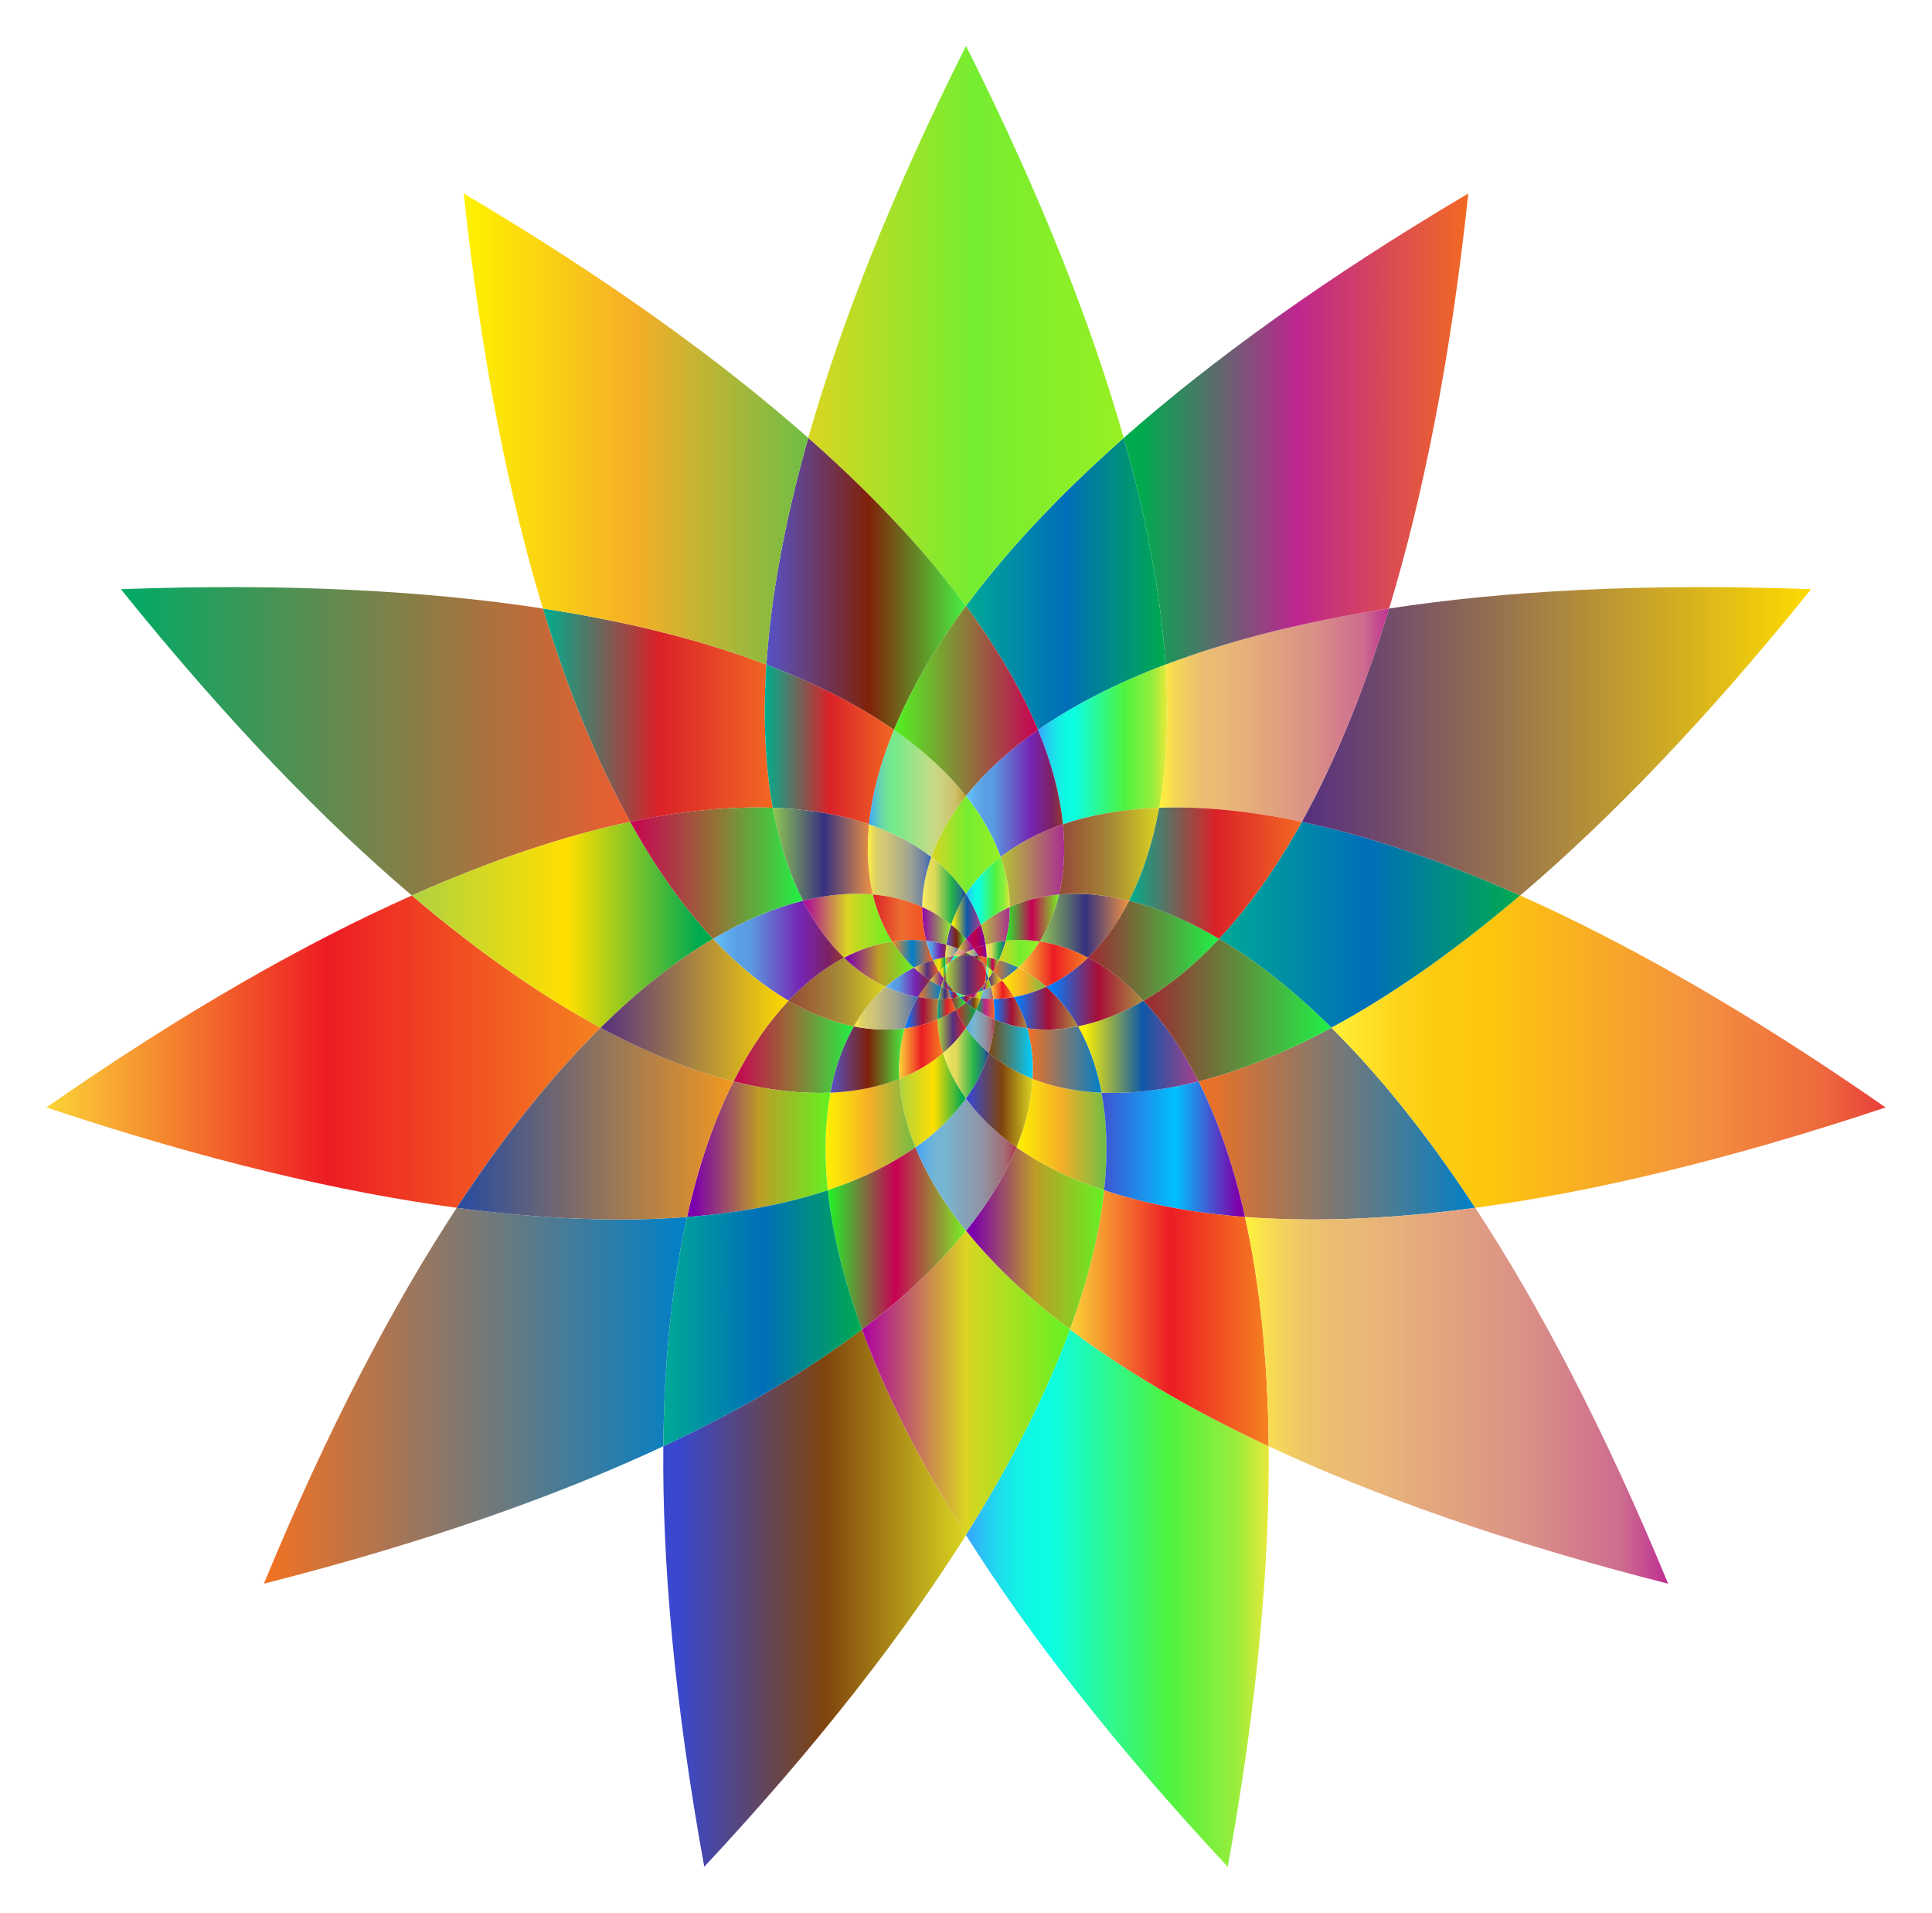 <?xml version="1.0" encoding="utf-8"?>

<!DOCTYPE svg PUBLIC "-//W3C//DTD SVG 1.1//EN" "http://www.w3.org/Graphics/SVG/1.1/DTD/svg11.dtd">
<svg version="1.1" id="Layer_1" xmlns="http://www.w3.org/2000/svg" xmlns:xlink="http://www.w3.org/1999/xlink" x="0px" y="0px"
	 viewBox="0 0 1698 1680.717" enable-background="new 0 0 1698 1680.717" xml:space="preserve">
<g>
	<linearGradient id="SVGID_1_" gradientUnits="userSpaceOnUse" x1="866.195" y1="835.186" x2="883.967" y2="835.186">
		<stop  offset="0" style="stop-color:#FFF166"/>
		<stop  offset="0.078" style="stop-color:#F0E660"/>
		<stop  offset="0.176" style="stop-color:#E5DD5B"/>
		<stop  offset="0.28" style="stop-color:#E1DA59"/>
		<stop  offset="0.67" style="stop-color:#24B34B"/>
		<stop  offset="0.89" style="stop-color:#21777E"/>
		<stop  offset="1" style="stop-color:#2E3192"/>
	</linearGradient>
	<path fill="url(#SVGID_1_)" d="M867.204,841.167c3.601,0.658,7.18,1.512,10.726,2.562c2.469-5.44,4.493-11.149,6.037-17.087
		c-6.098,0.683-12.036,1.875-17.773,3.544C866.73,833.845,867.066,837.51,867.204,841.167z"/>
	<linearGradient id="SVGID_2_" gradientUnits="userSpaceOnUse" x1="849" y1="823.188" x2="866.195" y2="823.188">
		<stop  offset="0" style="stop-color:#A90093"/>
		<stop  offset="0.5" style="stop-color:#B90046"/>
		<stop  offset="1" style="stop-color:#7D00AA"/>
	</linearGradient>
	<path fill="url(#SVGID_2_)" d="M849,825.137c2.428,2.789,4.692,5.69,6.786,8.692c3.385-1.393,6.858-2.61,10.408-3.643
		c-0.864-5.911-2.248-11.808-4.159-17.639C857.275,816.419,852.923,820.632,849,825.137z"/>
	<linearGradient id="SVGID_3_" gradientUnits="userSpaceOnUse" x1="784.133" y1="838.159" x2="820.07" y2="838.159">
		<stop  offset="0" style="stop-color:#F68B1F"/>
		<stop  offset="0.489" style="stop-color:#0080C8"/>
		<stop  offset="0.994" style="stop-color:#F26122"/>
	</linearGradient>
	<path fill="url(#SVGID_3_)" d="M814.033,826.642c-9.63-1.079-19.656-0.891-29.9,0.676c5.525,8.768,11.948,16.467,19.07,23.039
		c5.499-2.722,11.139-4.93,16.867-6.627C817.601,838.289,815.577,832.58,814.033,826.642z"/>
	<linearGradient id="SVGID_4_" gradientUnits="userSpaceOnUse" x1="835.965" y1="805.384" x2="862.035" y2="805.384">
		<stop  offset="0.05" style="stop-color:#FFF200"/>
		<stop  offset="0.534" style="stop-color:#0E58A8"/>
		<stop  offset="1" style="stop-color:#A93E89"/>
	</linearGradient>
	<path fill="url(#SVGID_4_)" d="M849,825.137c3.923-4.506,8.275-8.719,13.035-12.59c-3.019-9.208-7.355-18.25-13.035-26.917
		c-5.68,8.668-10.016,17.709-13.035,26.917C840.725,816.419,845.077,820.632,849,825.137z"/>
	<linearGradient id="SVGID_5_" gradientUnits="userSpaceOnUse" x1="831.805" y1="823.188" x2="849" y2="823.188">
		<stop  offset="0" style="stop-color:#5652C7"/>
		<stop  offset="0.511" style="stop-color:#802109"/>
		<stop  offset="1" style="stop-color:#47F141"/>
	</linearGradient>
	<path fill="url(#SVGID_5_)" d="M842.214,833.829c2.094-3.002,4.358-5.903,6.786-8.692c-3.923-4.506-8.275-8.719-13.035-12.59
		c-1.912,5.83-3.295,11.727-4.159,17.639C835.356,831.219,838.829,832.436,842.214,833.829z"/>
	<linearGradient id="SVGID_6_" gradientUnits="userSpaceOnUse" x1="814.033" y1="835.186" x2="831.805" y2="835.186">
		<stop  offset="0" style="stop-color:#66C7FF"/>
		<stop  offset="0.03" style="stop-color:#63BEF9"/>
		<stop  offset="0.11" style="stop-color:#5EABEC"/>
		<stop  offset="0.192" style="stop-color:#5AA0E4"/>
		<stop  offset="0.28" style="stop-color:#599CE1"/>
		<stop  offset="0.67" style="stop-color:#7524B3"/>
		<stop  offset="0.89" style="stop-color:#7E2161"/>
		<stop  offset="1" style="stop-color:#923B2E"/>
	</linearGradient>
	<path fill="url(#SVGID_6_)" d="M830.796,841.167c0.138-3.658,0.474-7.322,1.01-10.981c-5.736-1.669-11.675-2.861-17.773-3.544
		c1.544,5.938,3.569,11.647,6.037,17.087C823.616,842.679,827.195,841.825,830.796,841.167z"/>
	<linearGradient id="SVGID_7_" gradientUnits="userSpaceOnUse" x1="810.442" y1="813.568" x2="835.965" y2="813.568">
		<stop  offset="0" style="stop-color:#9300AB"/>
		<stop  offset="1" style="stop-color:#94EC2F"/>
	</linearGradient>
	<path fill="url(#SVGID_7_)" d="M835.965,812.547c-7.518-6.114-16.054-11.376-25.518-15.597
		c-0.093,10.363,1.148,20.313,3.586,29.692c6.098,0.683,12.036,1.875,17.773,3.544C832.67,824.275,834.053,818.378,835.965,812.547z
		"/>
	<linearGradient id="SVGID_8_" gradientUnits="userSpaceOnUse" x1="862.035" y1="813.568" x2="887.558" y2="813.568">
		<stop  offset="0" style="stop-color:#B5C634"/>
		<stop  offset="1" style="stop-color:#A92E91"/>
	</linearGradient>
	<path fill="url(#SVGID_8_)" d="M883.967,826.642c2.438-9.379,3.679-19.329,3.586-29.692c-9.464,4.221-18,9.482-25.518,15.597
		c1.912,5.83,3.295,11.727,4.159,17.639C871.931,828.517,877.87,827.325,883.967,826.642z"/>
	<linearGradient id="SVGID_9_" gradientUnits="userSpaceOnUse" x1="862.023" y1="872.358" x2="873.036" y2="872.358">
		<stop  offset="0" style="stop-color:#3BA2FF"/>
		<stop  offset="0.065" style="stop-color:#54AAEB"/>
		<stop  offset="0.133" style="stop-color:#67B1DD"/>
		<stop  offset="0.204" style="stop-color:#72B5D4"/>
		<stop  offset="0.28" style="stop-color:#76B6D1"/>
		<stop  offset="0.67" style="stop-color:#9193A3"/>
		<stop  offset="0.89" style="stop-color:#A46A73"/>
		<stop  offset="1" style="stop-color:#B1334D"/>
	</linearGradient>
	<path fill="url(#SVGID_9_)" d="M864.134,870.055c-0.614,2.404-1.319,4.788-2.111,7.15c3.64,0.383,7.315,0.572,11.013,0.564
		c-0.517-3.662-1.228-7.272-2.125-10.821C868.685,868.068,866.425,869.105,864.134,870.055z"/>
	<linearGradient id="SVGID_10_" gradientUnits="userSpaceOnUse" x1="854.642" y1="873.63" x2="864.134" y2="873.63">
		<stop  offset="0.006" style="stop-color:#AD00A1"/>
		<stop  offset="0.5" style="stop-color:#DAD521"/>
		<stop  offset="1" style="stop-color:#63F222"/>
	</linearGradient>
	<path fill="url(#SVGID_10_)" d="M858.747,872.108c-1.329,1.386-2.697,2.736-4.105,4.047c2.441,0.44,4.903,0.789,7.381,1.05
		c0.792-2.362,1.497-4.747,2.111-7.15C862.356,870.791,860.56,871.475,858.747,872.108z"/>
	<linearGradient id="SVGID_11_" gradientUnits="userSpaceOnUse" x1="849" y1="881.806" x2="862.023" y2="881.806">
		<stop  offset="0.05" style="stop-color:#3948CE"/>
		<stop  offset="0.534" style="stop-color:#7F440D"/>
		<stop  offset="1" style="stop-color:#DAD521"/>
	</linearGradient>
	<path fill="url(#SVGID_11_)" d="M849,881.029c2.855,2.291,5.844,4.436,8.96,6.428c1.544-3.36,2.899-6.782,4.063-10.252
		c-2.478-0.261-4.94-0.61-7.381-1.05C852.825,877.845,850.943,879.47,849,881.029z"/>
	<linearGradient id="SVGID_12_" gradientUnits="userSpaceOnUse" x1="877.93" y1="838.159" x2="913.867" y2="838.159">
		<stop  offset="0" style="stop-color:#DAD521"/>
		<stop  offset="0.522" style="stop-color:#75ED30"/>
		<stop  offset="1" style="stop-color:#97F023"/>
	</linearGradient>
	<path fill="url(#SVGID_12_)" d="M894.797,850.357c7.122-6.572,13.545-14.272,19.07-23.039c-10.244-1.566-20.269-1.755-29.9-0.676
		c-1.544,5.938-3.569,11.647-6.037,17.087C883.658,845.426,889.298,847.635,894.797,850.357z"/>
	<linearGradient id="SVGID_13_" gradientUnits="userSpaceOnUse" x1="872.842" y1="852.598" x2="894.797" y2="852.598">
		<stop  offset="0" style="stop-color:#F37121"/>
		<stop  offset="1" style="stop-color:#0080C8"/>
	</linearGradient>
	<path fill="url(#SVGID_13_)" d="M872.842,853.513c2.673,2.5,5.223,5.154,7.638,7.954c5.018-3.242,9.808-6.95,14.317-11.111
		c-5.499-2.722-11.139-4.93-16.867-6.627C876.402,847.097,874.703,850.361,872.842,853.513z"/>
	<linearGradient id="SVGID_14_" gradientUnits="userSpaceOnUse" x1="880.48" y1="863.259" x2="919.585" y2="863.259">
		<stop  offset="0" style="stop-color:#FFF200"/>
		<stop  offset="0.5" style="stop-color:#F5AE28"/>
		<stop  offset="1" style="stop-color:#6FBE45"/>
	</linearGradient>
	<path fill="url(#SVGID_14_)" d="M891.087,876.162c9.544-1.678,19.11-4.683,28.498-9.072c-7.771-6.856-16.103-12.434-24.788-16.733
		c-4.509,4.161-9.299,7.869-14.317,11.111C884.382,865.992,887.933,870.899,891.087,876.162z"/>
	<linearGradient id="SVGID_15_" gradientUnits="userSpaceOnUse" x1="883.967" y1="806.666" x2="930.853" y2="806.666">
		<stop  offset="0" style="stop-color:#1FF626"/>
		<stop  offset="0.489" style="stop-color:#C80054"/>
		<stop  offset="0.994" style="stop-color:#75F222"/>
	</linearGradient>
	<path fill="url(#SVGID_15_)" d="M883.967,826.642c9.63-1.079,19.656-0.891,29.9,0.676c7.474-11.861,13.302-25.677,16.986-41.302
		c-15.991,1.424-30.496,5.226-43.3,10.935C887.646,807.313,886.406,817.263,883.967,826.642z"/>
	<linearGradient id="SVGID_16_" gradientUnits="userSpaceOnUse" x1="803.203" y1="852.598" x2="825.158" y2="852.598">
		<stop  offset="0" style="stop-color:#F9D837"/>
		<stop  offset="0.534" style="stop-color:#552F7F"/>
		<stop  offset="1" style="stop-color:#F26522"/>
	</linearGradient>
	<path fill="url(#SVGID_16_)" d="M825.158,853.513c-1.861-3.152-3.559-6.416-5.088-9.784c-5.728,1.697-11.368,3.905-16.867,6.627
		c4.509,4.161,9.299,7.869,14.317,11.111C819.935,858.667,822.484,856.013,825.158,853.513z"/>
	<linearGradient id="SVGID_17_" gradientUnits="userSpaceOnUse" x1="873.036" y1="889.901" x2="902.893" y2="889.901">
		<stop  offset="0.05" style="stop-color:#007DFF"/>
		<stop  offset="0.534" style="stop-color:#A80E38"/>
		<stop  offset="1" style="stop-color:#A9913E"/>
	</linearGradient>
	<path fill="url(#SVGID_17_)" d="M873.036,877.769c0.836,5.916,1.17,11.963,0.979,18.096c8.936,3.749,18.609,6.392,28.879,7.776
		c-2.831-9.969-6.824-19.166-11.806-27.478C885.044,877.224,879.01,877.754,873.036,877.769z"/>
	<linearGradient id="SVGID_18_" gradientUnits="userSpaceOnUse" x1="857.96" y1="886.535" x2="874.067" y2="886.535">
		<stop  offset="0.05" style="stop-color:#00AB4E"/>
		<stop  offset="0.5" style="stop-color:#BD268F"/>
		<stop  offset="1" style="stop-color:#F26922"/>
	</linearGradient>
	<path fill="url(#SVGID_18_)" d="M873.036,877.769c-3.698,0.009-7.373-0.18-11.013-0.564c-1.163,3.47-2.518,6.892-4.063,10.252
		c5.034,3.218,10.396,6.034,16.054,8.408C874.206,889.732,873.872,883.684,873.036,877.769z"/>
	<linearGradient id="SVGID_19_" gradientUnits="userSpaceOnUse" x1="843.358" y1="878" x2="854.642" y2="878">
		<stop  offset="0.05" style="stop-color:#007DFF"/>
		<stop  offset="0.534" style="stop-color:#A80E38"/>
		<stop  offset="1" style="stop-color:#A9913E"/>
	</linearGradient>
	<path fill="url(#SVGID_19_)" d="M849,874.97c-1.867,0.448-3.748,0.843-5.642,1.185c1.816,1.69,3.698,3.315,5.642,4.874
		c1.943-1.559,3.825-3.184,5.642-4.874C852.748,875.813,850.867,875.418,849,874.97z"/>
	<linearGradient id="SVGID_20_" gradientUnits="userSpaceOnUse" x1="891.087" y1="885.921" x2="947.52" y2="885.921">
		<stop  offset="0.05" style="stop-color:#007DFF"/>
		<stop  offset="0.534" style="stop-color:#A80E38"/>
		<stop  offset="1" style="stop-color:#A9913E"/>
	</linearGradient>
	<path fill="url(#SVGID_20_)" d="M919.585,867.09c-9.388,4.389-18.954,7.394-28.498,9.072c4.982,8.312,8.975,17.51,11.806,27.478
		c13.894,1.871,28.882,1.433,44.626-1.706C939.582,887.979,930.098,876.365,919.585,867.09z"/>
	<linearGradient id="SVGID_21_" gradientUnits="userSpaceOnUse" x1="913.867" y1="813.458" x2="992.388" y2="813.458">
		<stop  offset="0" style="stop-color:#8FC752"/>
		<stop  offset="0.511" style="stop-color:#363180"/>
		<stop  offset="1" style="stop-color:#F19441"/>
	</linearGradient>
	<path fill="url(#SVGID_21_)" d="M956.205,841.528c13.441-12.981,25.763-29.594,36.183-50.069
		c-22.298-5.533-42.923-7.1-61.535-5.443c-3.685,15.625-9.512,29.442-16.986,41.302C927.725,829.436,941.983,834.08,956.205,841.528
		z"/>
	<linearGradient id="SVGID_22_" gradientUnits="userSpaceOnUse" x1="919.585" y1="871.731" x2="1005.029" y2="871.731">
		<stop  offset="0.05" style="stop-color:#007DFF"/>
		<stop  offset="0.534" style="stop-color:#A80E38"/>
		<stop  offset="1" style="stop-color:#A9913E"/>
	</linearGradient>
	<path fill="url(#SVGID_22_)" d="M947.52,901.934c18.325-3.654,37.673-10.968,57.509-22.559
		c-15.767-16.71-32.27-29.179-48.824-37.847c-11.548,11.153-23.92,19.625-36.62,25.562
		C930.098,876.365,939.582,887.979,947.52,901.934z"/>
	<linearGradient id="SVGID_23_" gradientUnits="userSpaceOnUse" x1="894.797" y1="847.204" x2="956.205" y2="847.204">
		<stop  offset="0" style="stop-color:#FBD437"/>
		<stop  offset="0.506" style="stop-color:#ED1C24"/>
		<stop  offset="1" style="stop-color:#F58220"/>
	</linearGradient>
	<path fill="url(#SVGID_23_)" d="M894.797,850.357c8.685,4.299,17.017,9.877,24.788,16.733c12.7-5.937,25.072-14.41,36.62-25.562
		c-14.222-7.448-28.48-12.091-42.338-14.21C908.342,836.085,901.919,843.785,894.797,850.357z"/>
	<linearGradient id="SVGID_24_" gradientUnits="userSpaceOnUse" x1="849" y1="906.41" x2="874.014" y2="906.41">
		<stop  offset="0" style="stop-color:#3BA2FF"/>
		<stop  offset="0.065" style="stop-color:#54AAEB"/>
		<stop  offset="0.133" style="stop-color:#67B1DD"/>
		<stop  offset="0.204" style="stop-color:#72B5D4"/>
		<stop  offset="0.28" style="stop-color:#76B6D1"/>
		<stop  offset="0.67" style="stop-color:#9193A3"/>
		<stop  offset="0.89" style="stop-color:#A46A73"/>
		<stop  offset="1" style="stop-color:#B1334D"/>
	</linearGradient>
	<path fill="url(#SVGID_24_)" d="M849,903.21c5.491,7.985,12.199,15.438,20.091,22.154c3.008-9.917,4.621-19.813,4.924-29.499
		c-5.658-2.373-11.021-5.19-16.054-8.408C855.465,892.886,852.477,898.154,849,903.21z"/>
	<linearGradient id="SVGID_25_" gradientUnits="userSpaceOnUse" x1="806.913" y1="869.618" x2="827.089" y2="869.618">
		<stop  offset="0" style="stop-color:#F37121"/>
		<stop  offset="1" style="stop-color:#0080C8"/>
	</linearGradient>
	<path fill="url(#SVGID_25_)" d="M827.089,866.948c-3.27-1.645-6.463-3.473-9.569-5.48c-3.901,4.524-7.452,9.432-10.607,14.694
		c6.043,1.062,12.077,1.592,18.051,1.607C825.482,874.107,826.192,870.496,827.089,866.948z"/>
	<linearGradient id="SVGID_26_" gradientUnits="userSpaceOnUse" x1="795.107" y1="889.901" x2="824.964" y2="889.901">
		<stop  offset="0.05" style="stop-color:#007DFF"/>
		<stop  offset="0.534" style="stop-color:#A80E38"/>
		<stop  offset="1" style="stop-color:#A9913E"/>
	</linearGradient>
	<path fill="url(#SVGID_26_)" d="M824.964,877.769c-5.974-0.014-12.008-0.544-18.051-1.607c-4.982,8.312-8.975,17.51-11.806,27.478
		c10.27-1.383,19.942-4.027,28.879-7.776C823.794,889.732,824.128,883.684,824.964,877.769z"/>
	<linearGradient id="SVGID_27_" gradientUnits="userSpaceOnUse" x1="778.415" y1="863.259" x2="817.52" y2="863.259">
		<stop  offset="0" style="stop-color:#66C7FF"/>
		<stop  offset="0.03" style="stop-color:#63BEF9"/>
		<stop  offset="0.11" style="stop-color:#5EABEC"/>
		<stop  offset="0.192" style="stop-color:#5AA0E4"/>
		<stop  offset="0.28" style="stop-color:#599CE1"/>
		<stop  offset="0.67" style="stop-color:#7524B3"/>
		<stop  offset="0.89" style="stop-color:#7E2161"/>
		<stop  offset="1" style="stop-color:#923B2E"/>
	</linearGradient>
	<path fill="url(#SVGID_27_)" d="M803.203,850.357c-8.685,4.299-17.017,9.877-24.788,16.733c9.388,4.389,18.954,7.394,28.498,9.072
		c3.155-5.263,6.705-10.17,10.607-14.694C812.501,858.226,807.712,854.518,803.203,850.357z"/>
	<linearGradient id="SVGID_28_" gradientUnits="userSpaceOnUse" x1="823.933" y1="886.535" x2="840.04" y2="886.535">
		<stop  offset="0.006" style="stop-color:#00AD8E"/>
		<stop  offset="0.5" style="stop-color:#DA2128"/>
		<stop  offset="1" style="stop-color:#F26922"/>
	</linearGradient>
	<path fill="url(#SVGID_28_)" d="M835.977,877.205c-3.64,0.383-7.315,0.572-11.013,0.564c-0.836,5.916-1.17,11.963-0.979,18.096
		c5.658-2.373,11.021-5.19,16.054-8.408C838.495,884.097,837.141,880.675,835.977,877.205z"/>
	<linearGradient id="SVGID_29_" gradientUnits="userSpaceOnUse" x1="840.04" y1="892.119" x2="857.96" y2="892.119">
		<stop  offset="0" style="stop-color:#DA2128"/>
		<stop  offset="1" style="stop-color:#00A84F"/>
	</linearGradient>
	<path fill="url(#SVGID_29_)" d="M849,881.029c-2.855,2.291-5.844,4.436-8.96,6.428c2.495,5.428,5.483,10.697,8.96,15.753
		c3.477-5.056,6.465-10.324,8.96-15.753C854.844,885.465,851.855,883.319,849,881.029z"/>
	<linearGradient id="SVGID_30_" gradientUnits="userSpaceOnUse" x1="823.986" y1="906.41" x2="849" y2="906.41">
		<stop  offset="0.05" style="stop-color:#A6CE39"/>
		<stop  offset="0.534" style="stop-color:#552F7F"/>
		<stop  offset="1" style="stop-color:#DA2128"/>
	</linearGradient>
	<path fill="url(#SVGID_30_)" d="M823.985,895.865c0.303,9.686,1.916,19.583,4.924,29.499c7.892-6.716,14.599-14.169,20.091-22.154
		c-3.477-5.056-6.465-10.324-8.96-15.753C835.006,890.675,829.644,893.491,823.985,895.865z"/>
	<linearGradient id="SVGID_31_" gradientUnits="userSpaceOnUse" x1="870.911" y1="869.618" x2="891.087" y2="869.618">
		<stop  offset="0" style="stop-color:#FBD437"/>
		<stop  offset="0.506" style="stop-color:#ED1C24"/>
		<stop  offset="1" style="stop-color:#F58220"/>
	</linearGradient>
	<path fill="url(#SVGID_31_)" d="M870.911,866.948c0.897,3.548,1.608,7.159,2.125,10.821c5.974-0.014,12.008-0.544,18.051-1.607
		c-3.155-5.263-6.705-10.17-10.607-14.694C877.374,863.474,874.18,865.302,870.911,866.948z"/>
	<linearGradient id="SVGID_32_" gradientUnits="userSpaceOnUse" x1="843.921" y1="838.28" x2="854.079" y2="838.28">
		<stop  offset="0" style="stop-color:#DA2128"/>
		<stop  offset="1" style="stop-color:#00A84F"/>
	</linearGradient>
	<path fill="url(#SVGID_32_)" d="M854.079,839.643c-1.666-0.956-3.359-1.865-5.079-2.726c-1.72,0.861-3.414,1.77-5.079,2.726
		C847.305,839.472,850.695,839.472,854.079,839.643z"/>
	<linearGradient id="SVGID_33_" gradientUnits="userSpaceOnUse" x1="865.399" y1="859.403" x2="868.821" y2="859.403">
		<stop  offset="0.05" style="stop-color:#FFF200"/>
		<stop  offset="0.534" style="stop-color:#0E58A8"/>
		<stop  offset="1" style="stop-color:#A93E89"/>
	</linearGradient>
	<path fill="url(#SVGID_33_)" d="M868.821,859.791c-0.607-1.825-1.267-3.631-1.975-5.415c-0.313,3.374-0.795,6.729-1.446,10.055
		C866.583,862.918,867.724,861.372,868.821,859.791z"/>
	<linearGradient id="SVGID_34_" gradientUnits="userSpaceOnUse" x1="862.625" y1="849.755" x2="867.215" y2="849.755">
		<stop  offset="0" style="stop-color:#264BA0"/>
		<stop  offset="1" style="stop-color:#F2981F"/>
	</linearGradient>
	<path fill="url(#SVGID_34_)" d="M867.215,848.623c-1.498-1.207-3.028-2.37-4.59-3.488c1.561,3.008,2.969,6.091,4.22,9.241
		C867.022,852.464,867.146,850.545,867.215,848.623z"/>
	<linearGradient id="SVGID_35_" gradientUnits="userSpaceOnUse" x1="868.821" y1="860.231" x2="880.48" y2="860.231">
		<stop  offset="0" style="stop-color:#552F7F"/>
		<stop  offset="1" style="stop-color:#FFDB00"/>
	</linearGradient>
	<path fill="url(#SVGID_35_)" d="M870.911,866.948c3.27-1.645,6.463-3.473,9.569-5.48c-2.415-2.801-4.964-5.454-7.638-7.954
		c-1.267,2.145-2.607,4.24-4.022,6.278C869.604,862.145,870.3,864.532,870.911,866.948z"/>
	<linearGradient id="SVGID_36_" gradientUnits="userSpaceOnUse" x1="831.155" y1="857.243" x2="866.845" y2="857.243">
		<stop  offset="0.05" style="stop-color:#A6CE39"/>
		<stop  offset="0.534" style="stop-color:#552F7F"/>
		<stop  offset="1" style="stop-color:#DA2128"/>
	</linearGradient>
	<path fill="url(#SVGID_36_)" d="M866.845,854.376c-1.251-3.149-2.659-6.233-4.22-9.241c-2.755-1.973-5.607-3.806-8.546-5.492
		c-3.385-0.17-6.774-0.17-10.158,0c-2.939,1.687-5.791,3.519-8.546,5.492c-1.561,3.008-2.969,6.091-4.22,9.241
		c0.313,3.374,0.795,6.729,1.446,10.055c2.088,2.669,4.307,5.231,6.652,7.677c3.199,1.117,6.452,2.072,9.747,2.862
		c3.295-0.79,6.548-1.745,9.747-2.862c2.345-2.446,4.565-5.008,6.652-7.677C866.05,861.105,866.532,857.75,866.845,854.376z"/>
	<linearGradient id="SVGID_37_" gradientUnits="userSpaceOnUse" x1="854.079" y1="842.389" x2="862.625" y2="842.389">
		<stop  offset="0" style="stop-color:#5652C7"/>
		<stop  offset="0.511" style="stop-color:#802109"/>
		<stop  offset="1" style="stop-color:#47F141"/>
	</linearGradient>
	<path fill="url(#SVGID_37_)" d="M859.826,840.096c-1.913-0.206-3.829-0.356-5.747-0.453c2.939,1.687,5.791,3.519,8.546,5.492
		C861.741,843.431,860.808,841.75,859.826,840.096z"/>
	<linearGradient id="SVGID_38_" gradientUnits="userSpaceOnUse" x1="858.747" y1="868.269" x2="865.399" y2="868.269">
		<stop  offset="0" style="stop-color:#F68B1F"/>
		<stop  offset="0.489" style="stop-color:#0080C8"/>
		<stop  offset="0.994" style="stop-color:#F26122"/>
	</linearGradient>
	<path fill="url(#SVGID_38_)" d="M858.747,872.108c1.813-0.633,3.609-1.317,5.386-2.053c0.476-1.864,0.897-3.739,1.266-5.624
		C863.312,867.1,861.092,869.662,858.747,872.108z"/>
	<linearGradient id="SVGID_39_" gradientUnits="userSpaceOnUse" x1="830.785" y1="849.755" x2="835.375" y2="849.755">
		<stop  offset="0" style="stop-color:#37FBF7"/>
		<stop  offset="0.506" style="stop-color:#EDE71C"/>
		<stop  offset="1" style="stop-color:#2DF520"/>
	</linearGradient>
	<path fill="url(#SVGID_39_)" d="M830.785,848.623c0.068,1.923,0.192,3.841,0.37,5.753c1.251-3.149,2.659-6.233,4.22-9.241
		C833.814,846.253,832.283,847.415,830.785,848.623z"/>
	<linearGradient id="SVGID_40_" gradientUnits="userSpaceOnUse" x1="835.375" y1="842.389" x2="843.921" y2="842.389">
		<stop  offset="0" style="stop-color:#3BA2FF"/>
		<stop  offset="0.049" style="stop-color:#2BC0F5"/>
		<stop  offset="0.105" style="stop-color:#1EDBED"/>
		<stop  offset="0.161" style="stop-color:#14EEE7"/>
		<stop  offset="0.219" style="stop-color:#0EF9E3"/>
		<stop  offset="0.281" style="stop-color:#0CFDE2"/>
		<stop  offset="0.668" style="stop-color:#4EF33F"/>
		<stop  offset="0.888" style="stop-color:#97ED3C"/>
		<stop  offset="1" style="stop-color:#E8E93A"/>
	</linearGradient>
	<path fill="url(#SVGID_40_)" d="M838.174,840.096c-0.982,1.654-1.915,3.335-2.799,5.039c2.755-1.973,5.607-3.806,8.546-5.492
		C842.003,839.739,840.087,839.89,838.174,840.096z"/>
	<linearGradient id="SVGID_41_" gradientUnits="userSpaceOnUse" x1="832.601" y1="868.269" x2="839.253" y2="868.269">
		<stop  offset="0.05" style="stop-color:#3948CE"/>
		<stop  offset="0.534" style="stop-color:#7F440D"/>
		<stop  offset="1" style="stop-color:#DAD521"/>
	</linearGradient>
	<path fill="url(#SVGID_41_)" d="M833.866,870.055c1.777,0.737,3.573,1.42,5.386,2.053c-2.345-2.446-4.565-5.008-6.652-7.677
		C832.969,866.315,833.39,868.191,833.866,870.055z"/>
	<linearGradient id="SVGID_42_" gradientUnits="userSpaceOnUse" x1="849" y1="874.131" x2="858.747" y2="874.131">
		<stop  offset="0" style="stop-color:#A90093"/>
		<stop  offset="0.5" style="stop-color:#B90046"/>
		<stop  offset="1" style="stop-color:#7D00AA"/>
	</linearGradient>
	<path fill="url(#SVGID_42_)" d="M854.642,876.155c1.408-1.311,2.777-2.66,4.105-4.047c-3.199,1.117-6.452,2.072-9.747,2.862
		C850.867,875.418,852.748,875.813,854.642,876.155z"/>
	<linearGradient id="SVGID_43_" gradientUnits="userSpaceOnUse" x1="839.253" y1="874.131" x2="849" y2="874.131">
		<stop  offset="0" style="stop-color:#3BA2FF"/>
		<stop  offset="0.049" style="stop-color:#2BC0F5"/>
		<stop  offset="0.105" style="stop-color:#1EDBED"/>
		<stop  offset="0.161" style="stop-color:#14EEE7"/>
		<stop  offset="0.219" style="stop-color:#0EF9E3"/>
		<stop  offset="0.281" style="stop-color:#0CFDE2"/>
		<stop  offset="0.668" style="stop-color:#4EF33F"/>
		<stop  offset="0.888" style="stop-color:#97ED3C"/>
		<stop  offset="1" style="stop-color:#E8E93A"/>
	</linearGradient>
	<path fill="url(#SVGID_43_)" d="M843.358,876.155c1.893-0.341,3.774-0.737,5.642-1.185c-3.295-0.79-6.548-1.745-9.747-2.862
		C840.582,873.494,841.95,874.844,843.358,876.155z"/>
	<linearGradient id="SVGID_44_" gradientUnits="userSpaceOnUse" x1="866.845" y1="854.207" x2="872.842" y2="854.207">
		<stop  offset="0" style="stop-color:#37FBF7"/>
		<stop  offset="0.506" style="stop-color:#EDE71C"/>
		<stop  offset="1" style="stop-color:#2DF520"/>
	</linearGradient>
	<path fill="url(#SVGID_44_)" d="M866.845,854.376c0.709,1.785,1.368,3.59,1.975,5.415c1.414-2.038,2.755-4.132,4.022-6.278
		c-1.82-1.702-3.696-3.333-5.628-4.891C867.146,850.545,867.022,852.464,866.845,854.376z"/>
	<linearGradient id="SVGID_45_" gradientUnits="userSpaceOnUse" x1="829.179" y1="859.403" x2="832.601" y2="859.403">
		<stop  offset="0" style="stop-color:#C80054"/>
		<stop  offset="0.494" style="stop-color:#947235"/>
		<stop  offset="1" style="stop-color:#1FF246"/>
	</linearGradient>
	<path fill="url(#SVGID_45_)" d="M829.179,859.791c1.097,1.58,2.238,3.127,3.421,4.64c-0.65-3.326-1.133-6.681-1.446-10.055
		C830.446,856.16,829.786,857.966,829.179,859.791z"/>
	<linearGradient id="SVGID_46_" gradientUnits="userSpaceOnUse" x1="830.722" y1="844.359" x2="838.174" y2="844.359">
		<stop  offset="0" style="stop-color:#B5C634"/>
		<stop  offset="1" style="stop-color:#A92E91"/>
	</linearGradient>
	<path fill="url(#SVGID_46_)" d="M830.785,848.623c1.498-1.207,3.028-2.37,4.59-3.488c0.885-1.704,1.817-3.385,2.799-5.039
		c-2.467,0.266-4.927,0.624-7.378,1.072C830.702,843.657,830.697,846.144,830.785,848.623z"/>
	<linearGradient id="SVGID_47_" gradientUnits="userSpaceOnUse" x1="825.158" y1="854.207" x2="831.155" y2="854.207">
		<stop  offset="0" style="stop-color:#B0D240"/>
		<stop  offset="0.517" style="stop-color:#FFDF00"/>
		<stop  offset="0.95" style="stop-color:#00AA4F"/>
	</linearGradient>
	<path fill="url(#SVGID_47_)" d="M831.155,854.376c-0.177-1.912-0.301-3.83-0.37-5.753c-1.931,1.557-3.808,3.189-5.628,4.891
		c1.267,2.145,2.607,4.24,4.022,6.278C829.786,857.966,830.446,856.16,831.155,854.376z"/>
	<linearGradient id="SVGID_48_" gradientUnits="userSpaceOnUse" x1="820.07" y1="847.34" x2="830.796" y2="847.34">
		<stop  offset="0" style="stop-color:#B0D240"/>
		<stop  offset="0.517" style="stop-color:#FFDF00"/>
		<stop  offset="0.95" style="stop-color:#00AA4F"/>
	</linearGradient>
	<path fill="url(#SVGID_48_)" d="M830.796,841.167c-3.601,0.658-7.18,1.512-10.726,2.562c1.528,3.368,3.227,6.632,5.088,9.784
		c1.82-1.702,3.696-3.333,5.628-4.891C830.697,846.144,830.702,843.657,830.796,841.167z"/>
	<linearGradient id="SVGID_49_" gradientUnits="userSpaceOnUse" x1="817.52" y1="860.231" x2="829.179" y2="860.231">
		<stop  offset="0" style="stop-color:#DAD521"/>
		<stop  offset="1" style="stop-color:#7C00A8"/>
	</linearGradient>
	<path fill="url(#SVGID_49_)" d="M825.158,853.513c-2.673,2.5-5.223,5.154-7.638,7.954c3.106,2.007,6.3,3.835,9.569,5.48
		c0.611-2.415,1.307-4.802,2.09-7.157C827.765,857.753,826.424,855.659,825.158,853.513z"/>
	<linearGradient id="SVGID_50_" gradientUnits="userSpaceOnUse" x1="824.964" y1="872.358" x2="835.977" y2="872.358">
		<stop  offset="0" style="stop-color:#8FC752"/>
		<stop  offset="0.511" style="stop-color:#363180"/>
		<stop  offset="1" style="stop-color:#F19441"/>
	</linearGradient>
	<path fill="url(#SVGID_50_)" d="M827.089,866.948c-0.897,3.548-1.608,7.159-2.125,10.821c3.698,0.009,7.373-0.18,11.013-0.564
		c-0.792-2.362-1.497-4.747-2.111-7.15C831.575,869.105,829.315,868.068,827.089,866.948z"/>
	<linearGradient id="SVGID_51_" gradientUnits="userSpaceOnUse" x1="833.866" y1="873.63" x2="843.358" y2="873.63">
		<stop  offset="0.05" style="stop-color:#007DFF"/>
		<stop  offset="0.534" style="stop-color:#A80E38"/>
		<stop  offset="1" style="stop-color:#A9913E"/>
	</linearGradient>
	<path fill="url(#SVGID_51_)" d="M839.253,872.108c-1.813-0.633-3.609-1.317-5.386-2.053c0.614,2.404,1.319,4.788,2.111,7.15
		c2.478-0.261,4.94-0.61,7.381-1.05C841.95,874.844,840.582,873.494,839.253,872.108z"/>
	<linearGradient id="SVGID_52_" gradientUnits="userSpaceOnUse" x1="827.089" y1="864.923" x2="833.866" y2="864.923">
		<stop  offset="0.05" style="stop-color:#A6CE39"/>
		<stop  offset="0.534" style="stop-color:#552F7F"/>
		<stop  offset="1" style="stop-color:#DA2128"/>
	</linearGradient>
	<path fill="url(#SVGID_52_)" d="M832.6,864.431c-1.183-1.513-2.324-3.059-3.421-4.64c-0.783,2.354-1.479,4.741-2.09,7.157
		c2.226,1.12,4.486,2.157,6.777,3.107C833.39,868.191,832.969,866.315,832.6,864.431z"/>
	<linearGradient id="SVGID_53_" gradientUnits="userSpaceOnUse" x1="835.977" y1="881.806" x2="849" y2="881.806">
		<stop  offset="0" style="stop-color:#A02632"/>
		<stop  offset="1" style="stop-color:#1FF246"/>
	</linearGradient>
	<path fill="url(#SVGID_53_)" d="M835.977,877.205c1.163,3.47,2.518,6.892,4.063,10.252c3.116-1.992,6.105-4.138,8.96-6.428
		c-1.943-1.559-3.825-3.184-5.642-4.874C840.917,876.595,838.455,876.944,835.977,877.205z"/>
	<linearGradient id="SVGID_54_" gradientUnits="userSpaceOnUse" x1="855.786" y1="835.677" x2="867.204" y2="835.677">
		<stop  offset="0" style="stop-color:#A90093"/>
		<stop  offset="0.5" style="stop-color:#B90046"/>
		<stop  offset="1" style="stop-color:#7D00AA"/>
	</linearGradient>
	<path fill="url(#SVGID_54_)" d="M867.204,841.167c-0.138-3.658-0.474-7.322-1.01-10.981c-3.551,1.033-7.024,2.25-10.408,3.643
		c1.425,2.044,2.774,4.133,4.04,6.266C862.293,840.361,864.753,840.72,867.204,841.167z"/>
	<linearGradient id="SVGID_55_" gradientUnits="userSpaceOnUse" x1="867.204" y1="847.34" x2="877.93" y2="847.34">
		<stop  offset="0" style="stop-color:#1FF626"/>
		<stop  offset="0.489" style="stop-color:#C80054"/>
		<stop  offset="0.994" style="stop-color:#75F222"/>
	</linearGradient>
	<path fill="url(#SVGID_55_)" d="M867.215,848.623c1.931,1.557,3.808,3.189,5.628,4.891c1.861-3.152,3.559-6.416,5.088-9.784
		c-3.546-1.05-7.125-1.904-10.726-2.562C867.298,843.657,867.303,846.144,867.215,848.623z"/>
	<linearGradient id="SVGID_56_" gradientUnits="userSpaceOnUse" x1="859.826" y1="844.359" x2="867.278" y2="844.359">
		<stop  offset="0" style="stop-color:#DA2128"/>
		<stop  offset="0.522" style="stop-color:#ED6C30"/>
		<stop  offset="1" style="stop-color:#F05123"/>
	</linearGradient>
	<path fill="url(#SVGID_56_)" d="M862.625,845.135c1.561,1.118,3.092,2.28,4.59,3.488c0.088-2.479,0.083-4.966-0.011-7.455
		c-2.451-0.448-4.911-0.806-7.378-1.072C860.808,841.75,861.741,843.431,862.625,845.135z"/>
	<linearGradient id="SVGID_57_" gradientUnits="userSpaceOnUse" x1="849" y1="836.962" x2="859.826" y2="836.962">
		<stop  offset="0" style="stop-color:#FFF33B"/>
		<stop  offset="0.065" style="stop-color:#EBE054"/>
		<stop  offset="0.133" style="stop-color:#DDD267"/>
		<stop  offset="0.204" style="stop-color:#D4CA72"/>
		<stop  offset="0.28" style="stop-color:#D1C776"/>
		<stop  offset="0.67" style="stop-color:#9FA391"/>
		<stop  offset="0.89" style="stop-color:#6A7FA4"/>
		<stop  offset="1" style="stop-color:#3367B1"/>
	</linearGradient>
	<path fill="url(#SVGID_57_)" d="M854.079,839.643c1.918,0.097,3.834,0.247,5.747,0.453c-1.266-2.133-2.614-4.223-4.04-6.266
		c-2.304,0.948-4.568,1.977-6.786,3.087C850.72,837.778,852.414,838.687,854.079,839.643z"/>
	<linearGradient id="SVGID_58_" gradientUnits="userSpaceOnUse" x1="838.174" y1="836.962" x2="849" y2="836.962">
		<stop  offset="0" style="stop-color:#FFF33B"/>
		<stop  offset="0.066" style="stop-color:#F6D955"/>
		<stop  offset="0.135" style="stop-color:#EFC768"/>
		<stop  offset="0.205" style="stop-color:#EBBC73"/>
		<stop  offset="0.28" style="stop-color:#EAB877"/>
		<stop  offset="0.67" style="stop-color:#DA9087"/>
		<stop  offset="0.89" style="stop-color:#CD6C8F"/>
		<stop  offset="1" style="stop-color:#BE2F92"/>
	</linearGradient>
	<path fill="url(#SVGID_58_)" d="M843.921,839.643c1.666-0.956,3.359-1.865,5.079-2.726c-2.219-1.11-4.482-2.139-6.786-3.087
		c-1.425,2.044-2.774,4.133-4.04,6.266C840.087,839.89,842.003,839.739,843.921,839.643z"/>
	<linearGradient id="SVGID_59_" gradientUnits="userSpaceOnUse" x1="830.796" y1="835.677" x2="842.214" y2="835.677">
		<stop  offset="0" style="stop-color:#FFF33B"/>
		<stop  offset="0.065" style="stop-color:#EBE054"/>
		<stop  offset="0.133" style="stop-color:#DDD267"/>
		<stop  offset="0.204" style="stop-color:#D4CA72"/>
		<stop  offset="0.28" style="stop-color:#D1C776"/>
		<stop  offset="0.67" style="stop-color:#9FA391"/>
		<stop  offset="0.89" style="stop-color:#6A7FA4"/>
		<stop  offset="1" style="stop-color:#3367B1"/>
	</linearGradient>
	<path fill="url(#SVGID_59_)" d="M842.214,833.829c-3.385-1.393-6.858-2.61-10.408-3.643c-0.535,3.659-0.871,7.324-1.01,10.981
		c2.451-0.448,4.911-0.806,7.378-1.072C839.44,837.962,840.788,835.873,842.214,833.829z"/>
	<linearGradient id="SVGID_60_" gradientUnits="userSpaceOnUse" x1="842.214" y1="831.027" x2="855.786" y2="831.027">
		<stop  offset="0" style="stop-color:#DAD521"/>
		<stop  offset="1" style="stop-color:#7C00A8"/>
	</linearGradient>
	<path fill="url(#SVGID_60_)" d="M855.786,833.829c-2.094-3.002-4.358-5.903-6.786-8.692c-2.428,2.789-4.692,5.69-6.786,8.692
		c2.304,0.948,4.568,1.977,6.786,3.087C851.219,835.807,853.482,834.778,855.786,833.829z"/>
	<linearGradient id="SVGID_61_" gradientUnits="userSpaceOnUse" x1="864.134" y1="864.923" x2="870.911" y2="864.923">
		<stop  offset="0.05" style="stop-color:#7C00AB"/>
		<stop  offset="0.5" style="stop-color:#BD9C26"/>
		<stop  offset="1" style="stop-color:#63F222"/>
	</linearGradient>
	<path fill="url(#SVGID_61_)" d="M865.4,864.431c-0.369,1.885-0.79,3.76-1.266,5.624c2.292-0.95,4.552-1.987,6.777-3.107
		c-0.611-2.415-1.307-4.802-2.09-7.157C867.724,861.372,866.583,862.918,865.4,864.431z"/>
	<linearGradient id="SVGID_62_" gradientUnits="userSpaceOnUse" x1="1071.362" y1="812.637" x2="1336.035" y2="812.637">
		<stop  offset="0" style="stop-color:#00A995"/>
		<stop  offset="0.5" style="stop-color:#006EB9"/>
		<stop  offset="1" style="stop-color:#00AA4F"/>
	</linearGradient>
	<path fill="url(#SVGID_62_)" d="M1071.362,824.97c31.198,18.471,64.333,44.068,98.787,78.145
		c50.325-27.121,105.737-65.05,165.886-116.199c-72.123-32.131-135.977-52.913-191.903-64.757
		C1120.674,764.563,1096.093,798.458,1071.362,824.97z"/>
	<linearGradient id="SVGID_63_" gradientUnits="userSpaceOnUse" x1="644.652" y1="919.877" x2="750.48" y2="919.877">
		<stop  offset="0" style="stop-color:#C80054"/>
		<stop  offset="0.494" style="stop-color:#947235"/>
		<stop  offset="1" style="stop-color:#1FF246"/>
	</linearGradient>
	<path fill="url(#SVGID_63_)" d="M729.869,960.169c4.23-22.582,11.372-41.993,20.611-58.235
		c-18.325-3.654-37.673-10.968-57.509-22.559c-17.296,18.331-33.706,41.764-48.319,70.889
		C676.233,958.293,704.688,961.237,729.869,960.169z"/>
	<linearGradient id="SVGID_64_" gradientUnits="userSpaceOnUse" x1="1144.132" y1="651.414" x2="1591.749" y2="651.414">
		<stop  offset="0" style="stop-color:#552F7F"/>
		<stop  offset="1" style="stop-color:#FFDB00"/>
	</linearGradient>
	<path fill="url(#SVGID_64_)" d="M1336.035,786.916c77.6-65.989,163.086-153.982,255.714-269.177
		c-147.717-5.433-270.199,1.549-370.887,16.982c-22.948,75.548-49.057,137.415-76.73,187.438
		C1200.059,734.003,1263.912,754.785,1336.035,786.916z"/>
	<linearGradient id="SVGID_65_" gradientUnits="userSpaceOnUse" x1="849" y1="513.111" x2="1024.412" y2="513.111">
		<stop  offset="0" style="stop-color:#00A995"/>
		<stop  offset="0.5" style="stop-color:#006EB9"/>
		<stop  offset="1" style="stop-color:#00AA4F"/>
	</linearGradient>
	<path fill="url(#SVGID_65_)" d="M849,532.489c28.827,38.953,49.448,75.394,63.291,108.903
		c29.762-20.706,66.811-40.213,112.121-57.397c-3.764-57.043-15.247-123.204-36.787-199.166
		C928.436,437.087,883.007,486.537,849,532.489z"/>
	<linearGradient id="SVGID_66_" gradientUnits="userSpaceOnUse" x1="1018.778" y1="628.44" x2="1220.862" y2="628.44">
		<stop  offset="0" style="stop-color:#FFF33B"/>
		<stop  offset="0.066" style="stop-color:#F6D955"/>
		<stop  offset="0.135" style="stop-color:#EFC768"/>
		<stop  offset="0.205" style="stop-color:#EBBC73"/>
		<stop  offset="0.28" style="stop-color:#EAB877"/>
		<stop  offset="0.67" style="stop-color:#DA9087"/>
		<stop  offset="0.89" style="stop-color:#CD6C8F"/>
		<stop  offset="1" style="stop-color:#BE2F92"/>
	</linearGradient>
	<path fill="url(#SVGID_66_)" d="M1018.778,709.828c36.232-1.328,77.945,2.291,125.354,12.331
		c27.673-50.023,53.782-111.889,76.73-187.438c-78.045,11.962-142.998,29.001-196.45,49.274
		C1027.603,632.35,1025.249,674.154,1018.778,709.828z"/>
	<linearGradient id="SVGID_67_" gradientUnits="userSpaceOnUse" x1="710.375" y1="286.447" x2="987.625" y2="286.447">
		<stop  offset="0" style="stop-color:#DAD521"/>
		<stop  offset="0.522" style="stop-color:#75ED30"/>
		<stop  offset="1" style="stop-color:#97F023"/>
	</linearGradient>
	<path fill="url(#SVGID_67_)" d="M849,532.489c34.007-45.953,79.436-95.403,138.625-147.66
		c-27.789-98-72.318-212.314-138.625-344.426c-66.306,132.111-110.836,246.425-138.625,344.426
		C769.564,437.087,814.993,486.537,849,532.489z"/>
	<linearGradient id="SVGID_68_" gradientUnits="userSpaceOnUse" x1="987.625" y1="377.011" x2="1290.454" y2="377.011">
		<stop  offset="0.05" style="stop-color:#00AB4E"/>
		<stop  offset="0.5" style="stop-color:#BD268F"/>
		<stop  offset="1" style="stop-color:#F26922"/>
	</linearGradient>
	<path fill="url(#SVGID_68_)" d="M1220.862,534.721c29.605-97.467,53.948-217.708,69.592-364.695
		c-127.205,75.291-226.469,147.384-302.829,214.803c21.54,75.962,33.023,142.123,36.787,199.166
		C1077.864,563.723,1142.816,546.684,1220.862,534.721z"/>
	<linearGradient id="SVGID_69_" gradientUnits="userSpaceOnUse" x1="1053.348" y1="987.362" x2="1296.579" y2="987.362">
		<stop  offset="0" style="stop-color:#F37121"/>
		<stop  offset="1" style="stop-color:#0080C8"/>
	</linearGradient>
	<path fill="url(#SVGID_69_)" d="M1170.149,903.116c-42.659,22.99-81.664,38.215-116.802,47.148
		c16.259,32.406,30.295,71.853,40.857,119.148c56.998,4.392,124.12,2.441,202.374-8.069
		C1253.276,995.32,1210.795,943.316,1170.149,903.116z"/>
	<linearGradient id="SVGID_70_" gradientUnits="userSpaceOnUse" x1="725.535" y1="996.991" x2="804.59" y2="996.991">
		<stop  offset="0" style="stop-color:#FFF200"/>
		<stop  offset="0.5" style="stop-color:#F5AE28"/>
		<stop  offset="1" style="stop-color:#6FBE45"/>
	</linearGradient>
	<path fill="url(#SVGID_70_)" d="M790.445,948.055c-17.392,6.833-37.622,11.141-60.576,12.114
		c-4.64,24.772-5.776,53.357-2.323,85.759c30.908-10.319,56.438-23.227,77.044-37.739
		C795.939,986.906,791.453,966.714,790.445,948.055z"/>
	<linearGradient id="SVGID_71_" gradientUnits="userSpaceOnUse" x1="727.546" y1="1088.22" x2="849" y2="1088.22">
		<stop  offset="0" style="stop-color:#1FF626"/>
		<stop  offset="0.489" style="stop-color:#C80054"/>
		<stop  offset="0.994" style="stop-color:#75F222"/>
	</linearGradient>
	<path fill="url(#SVGID_71_)" d="M727.546,1045.928c3.842,36.052,13.361,76.826,30.046,122.323
		c38.634-29.254,68.686-58.409,91.409-86.661c-20.422-25.391-34.921-50.052-44.41-73.401
		C783.983,1022.701,758.454,1035.608,727.546,1045.928z"/>
	<linearGradient id="SVGID_72_" gradientUnits="userSpaceOnUse" x1="603.796" y1="1009.838" x2="729.869" y2="1009.838">
		<stop  offset="0.05" style="stop-color:#7C00AB"/>
		<stop  offset="0.5" style="stop-color:#BD9C26"/>
		<stop  offset="1" style="stop-color:#63F222"/>
	</linearGradient>
	<path fill="url(#SVGID_72_)" d="M729.869,960.169c-25.181,1.067-53.636-1.877-85.216-9.905
		c-16.259,32.406-30.295,71.853-40.857,119.148c48.316-3.723,89.36-12.002,123.75-23.484
		C724.093,1013.526,725.229,984.942,729.869,960.169z"/>
	<linearGradient id="SVGID_73_" gradientUnits="userSpaceOnUse" x1="849" y1="1088.22" x2="970.454" y2="1088.22">
		<stop  offset="0.05" style="stop-color:#7C00AB"/>
		<stop  offset="0.5" style="stop-color:#BD9C26"/>
		<stop  offset="1" style="stop-color:#63F222"/>
	</linearGradient>
	<path fill="url(#SVGID_73_)" d="M849,1081.59c22.723,28.252,52.775,57.406,91.409,86.661
		c16.685-45.497,26.204-86.271,30.046-122.323c-30.908-10.319-56.438-23.227-77.044-37.739
		C883.921,1031.538,869.422,1056.199,849,1081.59z"/>
	<linearGradient id="SVGID_74_" gradientUnits="userSpaceOnUse" x1="893.41" y1="996.991" x2="972.465" y2="996.991">
		<stop  offset="0" style="stop-color:#FFF200"/>
		<stop  offset="0.5" style="stop-color:#F5AE28"/>
		<stop  offset="1" style="stop-color:#6FBE45"/>
	</linearGradient>
	<path fill="url(#SVGID_74_)" d="M968.131,960.169c-22.954-0.973-43.184-5.28-60.576-12.114
		c-1.009,18.659-5.495,38.85-14.145,60.134c20.606,14.511,46.136,27.419,77.044,37.739
		C973.907,1013.526,972.771,984.942,968.131,960.169z"/>
	<linearGradient id="SVGID_75_" gradientUnits="userSpaceOnUse" x1="968.131" y1="1009.838" x2="1094.204" y2="1009.838">
		<stop  offset="0" style="stop-color:#4052D2"/>
		<stop  offset="0.517" style="stop-color:#00C1FF"/>
		<stop  offset="0.95" style="stop-color:#7D00AA"/>
	</linearGradient>
	<path fill="url(#SVGID_75_)" d="M968.131,960.169c4.64,24.772,5.776,53.357,2.323,85.759c34.39,11.482,75.434,19.761,123.75,23.484
		c-10.561-47.295-24.597-86.743-40.857-119.148C1021.767,958.293,993.312,961.237,968.131,960.169z"/>
	<linearGradient id="SVGID_76_" gradientUnits="userSpaceOnUse" x1="804.59" y1="1023.419" x2="893.41" y2="1023.419">
		<stop  offset="0" style="stop-color:#3BA2FF"/>
		<stop  offset="0.065" style="stop-color:#54AAEB"/>
		<stop  offset="0.133" style="stop-color:#67B1DD"/>
		<stop  offset="0.204" style="stop-color:#72B5D4"/>
		<stop  offset="0.28" style="stop-color:#76B6D1"/>
		<stop  offset="0.67" style="stop-color:#9193A3"/>
		<stop  offset="0.89" style="stop-color:#A46A73"/>
		<stop  offset="1" style="stop-color:#B1334D"/>
	</linearGradient>
	<path fill="url(#SVGID_76_)" d="M849,965.249c-10.936,15.151-25.626,29.712-44.41,42.941c9.49,23.348,23.988,48.009,44.41,73.401
		c20.422-25.391,34.921-50.052,44.41-73.401C874.626,994.961,859.936,980.4,849,965.249z"/>
	<linearGradient id="SVGID_77_" gradientUnits="userSpaceOnUse" x1="1170.149" y1="924.13" x2="1657.227" y2="924.13">
		<stop  offset="0" style="stop-color:#FFF33B"/>
		<stop  offset="0.04" style="stop-color:#FEE72E"/>
		<stop  offset="0.117" style="stop-color:#FED51B"/>
		<stop  offset="0.196" style="stop-color:#FDCA10"/>
		<stop  offset="0.281" style="stop-color:#FDC70C"/>
		<stop  offset="0.668" style="stop-color:#F3903F"/>
		<stop  offset="0.888" style="stop-color:#ED683C"/>
		<stop  offset="1" style="stop-color:#E93E3A"/>
	</linearGradient>
	<path fill="url(#SVGID_77_)" d="M1296.578,1061.344c100.957-13.559,220.445-41.367,360.648-88.197
		c-121.33-84.433-228.144-144.777-321.191-186.231c-60.149,51.149-115.561,89.079-165.886,116.199
		C1210.795,943.316,1253.276,995.32,1296.578,1061.344z"/>
	<linearGradient id="SVGID_78_" gradientUnits="userSpaceOnUse" x1="231.902" y1="1226.502" x2="603.796" y2="1226.502">
		<stop  offset="0" style="stop-color:#F37121"/>
		<stop  offset="1" style="stop-color:#0080C8"/>
	</linearGradient>
	<path fill="url(#SVGID_78_)" d="M401.422,1061.344c-55.866,85.178-113.098,193.691-169.52,330.316
		c143.264-36.403,258.818-77.61,351.079-120.785c0.734-78.953,8.355-145.669,20.814-201.462
		C546.797,1073.804,479.675,1071.854,401.422,1061.344z"/>
	<linearGradient id="SVGID_79_" gradientUnits="userSpaceOnUse" x1="582.923" y1="1404.327" x2="849" y2="1404.327">
		<stop  offset="0.05" style="stop-color:#3948CE"/>
		<stop  offset="0.534" style="stop-color:#7F440D"/>
		<stop  offset="1" style="stop-color:#DAD521"/>
	</linearGradient>
	<path fill="url(#SVGID_79_)" d="M582.981,1270.875c-0.946,101.86,9.573,224.089,35.974,369.529
		c100.84-108.079,175.772-205.218,230.045-291.419c-42.068-66.816-71.726-127.062-91.409-180.734
		C712.016,1202.761,654.495,1237.409,582.981,1270.875z"/>
	<linearGradient id="SVGID_80_" gradientUnits="userSpaceOnUse" x1="582.981" y1="1158.401" x2="757.591" y2="1158.401">
		<stop  offset="0" style="stop-color:#00A995"/>
		<stop  offset="0.5" style="stop-color:#006EB9"/>
		<stop  offset="1" style="stop-color:#00AA4F"/>
	</linearGradient>
	<path fill="url(#SVGID_80_)" d="M727.546,1045.928c-34.39,11.482-75.434,19.761-123.75,23.484
		c-12.459,55.793-20.081,122.509-20.814,201.462c71.514-33.466,129.035-68.114,174.61-102.624
		C740.906,1122.754,731.387,1081.98,727.546,1045.928z"/>
	<linearGradient id="SVGID_81_" gradientUnits="userSpaceOnUse" x1="757.591" y1="1215.287" x2="940.409" y2="1215.287">
		<stop  offset="0.006" style="stop-color:#AD00A1"/>
		<stop  offset="0.5" style="stop-color:#DAD521"/>
		<stop  offset="1" style="stop-color:#63F222"/>
	</linearGradient>
	<path fill="url(#SVGID_81_)" d="M849,1081.59c-22.723,28.252-52.775,57.406-91.409,86.661
		c19.683,53.672,49.341,113.918,91.409,180.734c42.068-66.816,71.726-127.062,91.409-180.734
		C901.775,1138.997,871.723,1109.842,849,1081.59z"/>
	<linearGradient id="SVGID_82_" gradientUnits="userSpaceOnUse" x1="849" y1="1404.327" x2="1115.077" y2="1404.327">
		<stop  offset="0" style="stop-color:#3BA2FF"/>
		<stop  offset="0.049" style="stop-color:#2BC0F5"/>
		<stop  offset="0.105" style="stop-color:#1EDBED"/>
		<stop  offset="0.161" style="stop-color:#14EEE7"/>
		<stop  offset="0.219" style="stop-color:#0EF9E3"/>
		<stop  offset="0.281" style="stop-color:#0CFDE2"/>
		<stop  offset="0.668" style="stop-color:#4EF33F"/>
		<stop  offset="0.888" style="stop-color:#97ED3C"/>
		<stop  offset="1" style="stop-color:#E8E93A"/>
	</linearGradient>
	<path fill="url(#SVGID_82_)" d="M849,1348.985c54.273,86.201,129.205,183.34,230.045,291.419
		c26.401-145.44,36.92-267.669,35.974-369.529c-71.514-33.466-129.035-68.114-174.61-102.624
		C920.726,1221.923,891.068,1282.168,849,1348.985z"/>
	<linearGradient id="SVGID_83_" gradientUnits="userSpaceOnUse" x1="673.588" y1="513.111" x2="849" y2="513.111">
		<stop  offset="0" style="stop-color:#5652C7"/>
		<stop  offset="0.511" style="stop-color:#802109"/>
		<stop  offset="1" style="stop-color:#47F141"/>
	</linearGradient>
	<path fill="url(#SVGID_83_)" d="M785.709,641.392c13.843-33.509,34.464-69.95,63.291-108.903
		c-34.007-45.953-79.436-95.403-138.625-147.66c-21.54,75.962-33.023,142.123-36.787,199.166
		C718.898,601.18,755.947,620.687,785.709,641.392z"/>
	<linearGradient id="SVGID_84_" gradientUnits="userSpaceOnUse" x1="940.409" y1="1158.401" x2="1115.019" y2="1158.401">
		<stop  offset="0" style="stop-color:#FBD437"/>
		<stop  offset="0.506" style="stop-color:#ED1C24"/>
		<stop  offset="1" style="stop-color:#F58220"/>
	</linearGradient>
	<path fill="url(#SVGID_84_)" d="M970.454,1045.928c-3.842,36.052-13.361,76.826-30.046,122.323
		c45.575,34.51,103.096,69.158,174.61,102.624c-0.734-78.953-8.355-145.669-20.814-201.462
		C1045.888,1065.689,1004.844,1057.41,970.454,1045.928z"/>
	<linearGradient id="SVGID_85_" gradientUnits="userSpaceOnUse" x1="1094.204" y1="1226.502" x2="1466.098" y2="1226.502">
		<stop  offset="0" style="stop-color:#FFF33B"/>
		<stop  offset="0.066" style="stop-color:#F6D955"/>
		<stop  offset="0.135" style="stop-color:#EFC768"/>
		<stop  offset="0.205" style="stop-color:#EBBC73"/>
		<stop  offset="0.28" style="stop-color:#EAB877"/>
		<stop  offset="0.67" style="stop-color:#DA9087"/>
		<stop  offset="0.89" style="stop-color:#CD6C8F"/>
		<stop  offset="1" style="stop-color:#BE2F92"/>
	</linearGradient>
	<path fill="url(#SVGID_85_)" d="M1296.578,1061.344c-78.254,10.51-145.376,12.461-202.374,8.069
		c12.459,55.793,20.081,122.509,20.814,201.462c92.261,43.175,207.815,84.382,351.079,120.785
		C1409.677,1255.034,1352.444,1146.521,1296.578,1061.344z"/>
	<linearGradient id="SVGID_86_" gradientUnits="userSpaceOnUse" x1="477.138" y1="628.44" x2="679.222" y2="628.44">
		<stop  offset="0.006" style="stop-color:#00AD8E"/>
		<stop  offset="0.5" style="stop-color:#DA2128"/>
		<stop  offset="1" style="stop-color:#F26922"/>
	</linearGradient>
	<path fill="url(#SVGID_86_)" d="M679.222,709.828c-6.471-35.674-8.825-77.478-5.634-125.833
		c-53.452-20.272-118.405-37.311-196.45-49.274c22.948,75.548,49.057,137.415,76.73,187.438
		C601.277,712.119,642.99,708.5,679.222,709.828z"/>
	<linearGradient id="SVGID_87_" gradientUnits="userSpaceOnUse" x1="407.546" y1="377.011" x2="710.375" y2="377.011">
		<stop  offset="0" style="stop-color:#FFF200"/>
		<stop  offset="0.5" style="stop-color:#F5AE28"/>
		<stop  offset="1" style="stop-color:#6FBE45"/>
	</linearGradient>
	<path fill="url(#SVGID_87_)" d="M710.375,384.829c-76.36-67.419-175.624-139.512-302.829-214.803
		c15.644,146.987,39.987,267.228,69.592,364.695c78.045,11.962,142.998,29.001,196.45,49.274
		C677.352,526.952,688.836,460.791,710.375,384.829z"/>
	<linearGradient id="SVGID_88_" gradientUnits="userSpaceOnUse" x1="106.251" y1="651.414" x2="553.868" y2="651.414">
		<stop  offset="0" style="stop-color:#00AB66"/>
		<stop  offset="1" style="stop-color:#EC5C2F"/>
	</linearGradient>
	<path fill="url(#SVGID_88_)" d="M477.138,534.721c-100.688-15.433-223.17-22.416-370.887-16.982
		c92.628,115.195,178.114,203.188,255.714,269.177c72.123-32.131,135.977-52.913,191.903-64.757
		C526.195,672.136,500.086,610.27,477.138,534.721z"/>
	<linearGradient id="SVGID_89_" gradientUnits="userSpaceOnUse" x1="40.773" y1="924.13" x2="527.851" y2="924.13">
		<stop  offset="0" style="stop-color:#FBD437"/>
		<stop  offset="0.506" style="stop-color:#ED1C24"/>
		<stop  offset="1" style="stop-color:#F58220"/>
	</linearGradient>
	<path fill="url(#SVGID_89_)" d="M527.851,903.116c-50.325-27.121-105.737-65.05-165.886-116.199
		c-93.048,41.453-199.861,101.798-321.191,186.231c140.203,46.83,259.691,74.637,360.648,88.197
		C444.724,995.32,487.205,943.316,527.851,903.116z"/>
	<linearGradient id="SVGID_90_" gradientUnits="userSpaceOnUse" x1="401.421" y1="987.362" x2="644.652" y2="987.362">
		<stop  offset="0" style="stop-color:#264BA0"/>
		<stop  offset="1" style="stop-color:#F2981F"/>
	</linearGradient>
	<path fill="url(#SVGID_90_)" d="M603.796,1069.412c10.561-47.295,24.597-86.743,40.857-119.148
		c-35.138-8.933-74.143-24.158-116.802-47.148c-40.645,40.2-83.127,92.205-126.429,158.228
		C479.675,1071.854,546.797,1073.804,603.796,1069.412z"/>
	<linearGradient id="SVGID_91_" gradientUnits="userSpaceOnUse" x1="361.965" y1="812.637" x2="626.638" y2="812.637">
		<stop  offset="0" style="stop-color:#B0D240"/>
		<stop  offset="0.517" style="stop-color:#FFDF00"/>
		<stop  offset="0.95" style="stop-color:#00AA4F"/>
	</linearGradient>
	<path fill="url(#SVGID_91_)" d="M626.638,824.97c-24.73-26.512-49.312-60.408-72.77-102.811
		c-55.927,11.844-119.78,32.626-191.903,64.757c60.149,51.149,115.561,89.079,165.886,116.199
		C562.305,869.039,595.44,843.441,626.638,824.97z"/>
	<linearGradient id="SVGID_92_" gradientUnits="userSpaceOnUse" x1="672.175" y1="654.163" x2="785.709" y2="654.163">
		<stop  offset="0.006" style="stop-color:#00AD8E"/>
		<stop  offset="0.5" style="stop-color:#DA2128"/>
		<stop  offset="1" style="stop-color:#F26922"/>
	</linearGradient>
	<path fill="url(#SVGID_92_)" d="M785.709,641.392c-29.762-20.706-66.811-40.213-112.121-57.397
		c-3.191,48.355-0.837,90.159,5.634,125.833c32.563,1.194,60.695,6.386,84.555,14.504
		C766.304,699.256,773.268,671.509,785.709,641.392z"/>
	<linearGradient id="SVGID_93_" gradientUnits="userSpaceOnUse" x1="729.869" y1="931.052" x2="795.107" y2="931.052">
		<stop  offset="0" style="stop-color:#5652C7"/>
		<stop  offset="0.511" style="stop-color:#802109"/>
		<stop  offset="1" style="stop-color:#47F141"/>
	</linearGradient>
	<path fill="url(#SVGID_93_)" d="M795.107,903.64c-13.894,1.871-28.882,1.433-44.626-1.706
		c-9.239,16.242-16.382,35.654-20.611,58.235c22.954-0.973,43.184-5.28,60.576-12.114
		C789.578,932.025,791.277,917.126,795.107,903.64z"/>
	<linearGradient id="SVGID_94_" gradientUnits="userSpaceOnUse" x1="790.223" y1="921.96" x2="828.909" y2="921.96">
		<stop  offset="0" style="stop-color:#FBD437"/>
		<stop  offset="0.506" style="stop-color:#ED1C24"/>
		<stop  offset="1" style="stop-color:#F58220"/>
	</linearGradient>
	<path fill="url(#SVGID_94_)" d="M823.985,895.865c-8.936,3.749-18.609,6.392-28.879,7.776c-3.83,13.486-5.529,28.384-4.662,44.415
		c14.942-5.871,27.788-13.605,38.465-22.691C825.901,915.447,824.288,905.551,823.985,895.865z"/>
	<linearGradient id="SVGID_95_" gradientUnits="userSpaceOnUse" x1="692.971" y1="871.731" x2="778.415" y2="871.731">
		<stop  offset="0" style="stop-color:#A90093"/>
		<stop  offset="0" style="stop-color:#954937"/>
		<stop  offset="0.506" style="stop-color:#A58735"/>
		<stop  offset="1" style="stop-color:#DAD521"/>
	</linearGradient>
	<path fill="url(#SVGID_95_)" d="M778.415,867.09c-12.7-5.937-25.072-14.41-36.62-25.562c-16.553,8.669-33.057,21.137-48.824,37.847
		c19.836,11.591,39.184,18.905,57.509,22.559C758.418,887.979,767.902,876.365,778.415,867.09z"/>
	<linearGradient id="SVGID_96_" gradientUnits="userSpaceOnUse" x1="750.48" y1="885.921" x2="806.913" y2="885.921">
		<stop  offset="0" style="stop-color:#FFF33B"/>
		<stop  offset="0.065" style="stop-color:#EBE054"/>
		<stop  offset="0.133" style="stop-color:#DDD267"/>
		<stop  offset="0.204" style="stop-color:#D4CA72"/>
		<stop  offset="0.28" style="stop-color:#D1C776"/>
		<stop  offset="0.67" style="stop-color:#9FA391"/>
		<stop  offset="0.89" style="stop-color:#6A7FA4"/>
		<stop  offset="1" style="stop-color:#3367B1"/>
	</linearGradient>
	<path fill="url(#SVGID_96_)" d="M795.107,903.64c2.831-9.969,6.824-19.166,11.806-27.478c-9.544-1.678-19.11-4.683-28.498-9.072
		c-10.513,9.275-19.997,20.889-27.934,34.844C766.224,905.073,781.213,905.512,795.107,903.64z"/>
	<linearGradient id="SVGID_97_" gradientUnits="userSpaceOnUse" x1="790.445" y1="966.777" x2="849" y2="966.777">
		<stop  offset="0" style="stop-color:#B0D240"/>
		<stop  offset="0.517" style="stop-color:#FFDF00"/>
		<stop  offset="0.95" style="stop-color:#00AA4F"/>
	</linearGradient>
	<path fill="url(#SVGID_97_)" d="M790.445,948.055c1.009,18.659,5.495,38.85,14.145,60.134
		c18.784-13.228,33.474-27.789,44.41-42.941c-9.396-13.017-16.021-26.469-20.091-39.885
		C818.233,934.45,805.387,942.184,790.445,948.055z"/>
	<linearGradient id="SVGID_98_" gradientUnits="userSpaceOnUse" x1="869.091" y1="921.96" x2="907.777" y2="921.96">
		<stop  offset="0" style="stop-color:#7F440D"/>
		<stop  offset="1" style="stop-color:#00CFFF"/>
	</linearGradient>
	<path fill="url(#SVGID_98_)" d="M902.893,903.64c-10.27-1.383-19.942-4.027-28.879-7.776c-0.303,9.686-1.916,19.583-4.924,29.499
		c10.677,9.086,23.523,16.82,38.465,22.691C908.422,932.025,906.723,917.126,902.893,903.64z"/>
	<linearGradient id="SVGID_99_" gradientUnits="userSpaceOnUse" x1="828.909" y1="934.229" x2="869.091" y2="934.229">
		<stop  offset="0" style="stop-color:#FFF166"/>
		<stop  offset="0.078" style="stop-color:#F0E660"/>
		<stop  offset="0.176" style="stop-color:#E5DD5B"/>
		<stop  offset="0.28" style="stop-color:#E1DA59"/>
		<stop  offset="0.67" style="stop-color:#24B34B"/>
		<stop  offset="0.89" style="stop-color:#21777E"/>
		<stop  offset="1" style="stop-color:#2E3192"/>
	</linearGradient>
	<path fill="url(#SVGID_99_)" d="M849,903.21c-5.491,7.985-12.199,15.438-20.091,22.154c4.069,13.416,10.695,26.868,20.091,39.885
		c9.396-13.017,16.021-26.469,20.091-39.885C861.199,918.648,854.491,911.194,849,903.21z"/>
	<linearGradient id="SVGID_100_" gradientUnits="userSpaceOnUse" x1="849" y1="966.777" x2="907.555" y2="966.777">
		<stop  offset="0.05" style="stop-color:#3948CE"/>
		<stop  offset="0.534" style="stop-color:#7F440D"/>
		<stop  offset="1" style="stop-color:#DAD521"/>
	</linearGradient>
	<path fill="url(#SVGID_100_)" d="M849,965.249c10.936,15.151,25.626,29.712,44.41,42.941c8.65-21.284,13.136-41.475,14.145-60.134
		c-14.942-5.871-27.788-13.605-38.465-22.691C865.021,938.78,858.396,952.231,849,965.249z"/>
	<linearGradient id="SVGID_101_" gradientUnits="userSpaceOnUse" x1="810.446" y1="782.784" x2="849" y2="782.784">
		<stop  offset="0" style="stop-color:#FFF166"/>
		<stop  offset="0.078" style="stop-color:#F0E660"/>
		<stop  offset="0.176" style="stop-color:#E5DD5B"/>
		<stop  offset="0.28" style="stop-color:#E1DA59"/>
		<stop  offset="0.67" style="stop-color:#24B34B"/>
		<stop  offset="0.89" style="stop-color:#21777E"/>
		<stop  offset="1" style="stop-color:#2E3192"/>
	</linearGradient>
	<path fill="url(#SVGID_101_)" d="M835.965,812.547c3.019-9.208,7.355-18.25,13.035-26.917
		c-7.684-11.726-17.831-22.766-30.514-32.609c-5.348,15.137-7.915,29.911-8.04,43.929
		C819.911,801.171,828.446,806.433,835.965,812.547z"/>
	<linearGradient id="SVGID_102_" gradientUnits="userSpaceOnUse" x1="818.486" y1="742.469" x2="879.514" y2="742.469">
		<stop  offset="0" style="stop-color:#DAD521"/>
		<stop  offset="0.522" style="stop-color:#75ED30"/>
		<stop  offset="1" style="stop-color:#97F023"/>
	</linearGradient>
	<path fill="url(#SVGID_102_)" d="M849,785.63c7.684-11.726,17.831-22.766,30.514-32.609c-6.225-17.619-16.218-35.729-30.514-53.713
		c-14.296,17.984-24.289,36.094-30.514,53.713C831.169,762.864,841.316,773.904,849,785.63z"/>
	<linearGradient id="SVGID_103_" gradientUnits="userSpaceOnUse" x1="849" y1="782.784" x2="887.554" y2="782.784">
		<stop  offset="0" style="stop-color:#3BA2FF"/>
		<stop  offset="0.049" style="stop-color:#2BC0F5"/>
		<stop  offset="0.105" style="stop-color:#1EDBED"/>
		<stop  offset="0.161" style="stop-color:#14EEE7"/>
		<stop  offset="0.219" style="stop-color:#0EF9E3"/>
		<stop  offset="0.281" style="stop-color:#0CFDE2"/>
		<stop  offset="0.668" style="stop-color:#4EF33F"/>
		<stop  offset="0.888" style="stop-color:#97ED3C"/>
		<stop  offset="1" style="stop-color:#E8E93A"/>
	</linearGradient>
	<path fill="url(#SVGID_103_)" d="M849,785.63c5.68,8.668,10.016,17.709,13.035,26.917c7.518-6.114,16.054-11.376,25.518-15.597
		c-0.125-14.019-2.692-28.792-8.04-43.929C866.831,762.864,856.684,773.904,849,785.63z"/>
	<linearGradient id="SVGID_104_" gradientUnits="userSpaceOnUse" x1="741.795" y1="847.204" x2="803.203" y2="847.204">
		<stop  offset="0.05" style="stop-color:#7C00AB"/>
		<stop  offset="0.5" style="stop-color:#BD9C26"/>
		<stop  offset="1" style="stop-color:#63F222"/>
	</linearGradient>
	<path fill="url(#SVGID_104_)" d="M803.203,850.357c-7.122-6.572-13.545-14.272-19.07-23.039
		c-13.858,2.119-28.116,6.762-42.338,14.21c11.548,11.153,23.92,19.625,36.62,25.562
		C786.186,860.234,794.518,854.656,803.203,850.357z"/>
	<linearGradient id="SVGID_105_" gradientUnits="userSpaceOnUse" x1="762.673" y1="760.641" x2="818.486" y2="760.641">
		<stop  offset="0" style="stop-color:#FFF33B"/>
		<stop  offset="0.065" style="stop-color:#EBE054"/>
		<stop  offset="0.133" style="stop-color:#DDD267"/>
		<stop  offset="0.204" style="stop-color:#D4CA72"/>
		<stop  offset="0.28" style="stop-color:#D1C776"/>
		<stop  offset="0.67" style="stop-color:#9FA391"/>
		<stop  offset="0.89" style="stop-color:#6A7FA4"/>
		<stop  offset="1" style="stop-color:#3367B1"/>
	</linearGradient>
	<path fill="url(#SVGID_105_)" d="M818.486,753.021c-14.762-11.456-32.959-21.289-54.709-28.689
		c-2.304,22.859-0.919,43.496,3.37,61.683c15.991,1.424,30.496,5.226,43.3,10.935C810.571,782.932,813.138,768.158,818.486,753.021z
		"/>
	<linearGradient id="SVGID_106_" gradientUnits="userSpaceOnUse" x1="705.612" y1="813.458" x2="784.133" y2="813.458">
		<stop  offset="0.006" style="stop-color:#AD00A1"/>
		<stop  offset="0.5" style="stop-color:#DAD521"/>
		<stop  offset="1" style="stop-color:#63F222"/>
	</linearGradient>
	<path fill="url(#SVGID_106_)" d="M767.147,786.015c-18.612-1.657-39.237-0.09-61.535,5.443
		c10.42,20.475,22.743,37.088,36.183,50.069c14.222-7.448,28.48-12.091,42.338-14.21
		C776.659,815.457,770.832,801.641,767.147,786.015z"/>
	<linearGradient id="SVGID_107_" gradientUnits="userSpaceOnUse" x1="767.147" y1="806.666" x2="814.033" y2="806.666">
		<stop  offset="0" style="stop-color:#DA2128"/>
		<stop  offset="0.522" style="stop-color:#ED6C30"/>
		<stop  offset="1" style="stop-color:#F05123"/>
	</linearGradient>
	<path fill="url(#SVGID_107_)" d="M814.033,826.642c-2.438-9.379-3.679-19.329-3.586-29.692c-12.804-5.71-27.309-9.512-43.3-10.935
		c3.685,15.625,9.512,29.442,16.986,41.302C794.377,825.751,804.402,825.563,814.033,826.642z"/>
	<linearGradient id="SVGID_108_" gradientUnits="userSpaceOnUse" x1="912.291" y1="654.163" x2="1025.825" y2="654.163">
		<stop  offset="0" style="stop-color:#3BA2FF"/>
		<stop  offset="0.049" style="stop-color:#2BC0F5"/>
		<stop  offset="0.105" style="stop-color:#1EDBED"/>
		<stop  offset="0.161" style="stop-color:#14EEE7"/>
		<stop  offset="0.219" style="stop-color:#0EF9E3"/>
		<stop  offset="0.281" style="stop-color:#0CFDE2"/>
		<stop  offset="0.668" style="stop-color:#4EF33F"/>
		<stop  offset="0.888" style="stop-color:#97ED3C"/>
		<stop  offset="1" style="stop-color:#E8E93A"/>
	</linearGradient>
	<path fill="url(#SVGID_108_)" d="M1018.778,709.828c6.471-35.674,8.825-77.478,5.634-125.833
		c-45.31,17.185-82.359,36.692-112.121,57.397c12.442,30.116,19.405,57.863,21.932,82.939
		C958.083,716.213,986.215,711.021,1018.778,709.828z"/>
	<linearGradient id="SVGID_109_" gradientUnits="userSpaceOnUse" x1="763.777" y1="697.207" x2="849" y2="697.207">
		<stop  offset="0" style="stop-color:#3BA2FF"/>
		<stop  offset="0.027" style="stop-color:#46B0E9"/>
		<stop  offset="0.075" style="stop-color:#58C5C7"/>
		<stop  offset="0.124" style="stop-color:#66D5AC"/>
		<stop  offset="0.174" style="stop-color:#6FE199"/>
		<stop  offset="0.225" style="stop-color:#75E88E"/>
		<stop  offset="0.28" style="stop-color:#77EA8A"/>
		<stop  offset="0.67" style="stop-color:#CBDA87"/>
		<stop  offset="0.89" style="stop-color:#CDC16C"/>
		<stop  offset="1" style="stop-color:#BE9F2F"/>
	</linearGradient>
	<path fill="url(#SVGID_109_)" d="M818.486,753.021c6.225-17.619,16.218-35.729,30.514-53.713
		c-15.683-19.729-36.542-39.306-63.291-57.916c-12.442,30.116-19.405,57.863-21.932,82.939
		C785.527,731.732,803.724,741.565,818.486,753.021z"/>
	<linearGradient id="SVGID_110_" gradientUnits="userSpaceOnUse" x1="849" y1="697.207" x2="934.223" y2="697.207">
		<stop  offset="0" style="stop-color:#66C7FF"/>
		<stop  offset="0.03" style="stop-color:#63BEF9"/>
		<stop  offset="0.11" style="stop-color:#5EABEC"/>
		<stop  offset="0.192" style="stop-color:#5AA0E4"/>
		<stop  offset="0.28" style="stop-color:#599CE1"/>
		<stop  offset="0.67" style="stop-color:#7524B3"/>
		<stop  offset="0.89" style="stop-color:#7E2161"/>
		<stop  offset="1" style="stop-color:#923B2E"/>
	</linearGradient>
	<path fill="url(#SVGID_110_)" d="M849,699.308c14.296,17.984,24.289,36.094,30.514,53.713
		c14.762-11.456,32.959-21.289,54.709-28.689c-2.527-25.076-9.491-52.823-21.932-82.939
		C885.542,660.002,864.683,679.579,849,699.308z"/>
	<linearGradient id="SVGID_111_" gradientUnits="userSpaceOnUse" x1="785.709" y1="615.899" x2="912.291" y2="615.899">
		<stop  offset="0" style="stop-color:#51F321"/>
		<stop  offset="1" style="stop-color:#C80054"/>
	</linearGradient>
	<path fill="url(#SVGID_111_)" d="M849,699.308c15.683-19.729,36.542-39.306,63.291-57.916
		c-13.843-33.509-34.464-69.95-63.291-108.903c-28.827,38.953-49.448,75.394-63.291,108.903
		C812.458,660.002,833.317,679.579,849,699.308z"/>
	<linearGradient id="SVGID_112_" gradientUnits="userSpaceOnUse" x1="879.514" y1="760.641" x2="935.327" y2="760.641">
		<stop  offset="0" style="stop-color:#B5C634"/>
		<stop  offset="1" style="stop-color:#A92E91"/>
	</linearGradient>
	<path fill="url(#SVGID_112_)" d="M930.853,786.015c4.289-18.187,5.673-38.825,3.37-61.683c-21.75,7.4-39.947,17.233-54.709,28.689
		c5.348,15.137,7.915,29.911,8.04,43.929C900.358,791.241,914.862,787.439,930.853,786.015z"/>
	<linearGradient id="SVGID_113_" gradientUnits="userSpaceOnUse" x1="679.222" y1="750.643" x2="767.147" y2="750.643">
		<stop  offset="0" style="stop-color:#8FC752"/>
		<stop  offset="0.511" style="stop-color:#363180"/>
		<stop  offset="1" style="stop-color:#F19441"/>
	</linearGradient>
	<path fill="url(#SVGID_113_)" d="M767.147,786.015c-4.289-18.187-5.673-38.825-3.37-61.683
		c-23.86-8.118-51.992-13.31-84.555-14.504c5.816,32.062,14.959,59.169,26.39,81.63C727.91,785.925,748.534,784.358,767.147,786.015
		z"/>
	<linearGradient id="SVGID_114_" gradientUnits="userSpaceOnUse" x1="626.638" y1="835.416" x2="741.795" y2="835.416">
		<stop  offset="0" style="stop-color:#66C7FF"/>
		<stop  offset="0.03" style="stop-color:#63BEF9"/>
		<stop  offset="0.11" style="stop-color:#5EABEC"/>
		<stop  offset="0.192" style="stop-color:#5AA0E4"/>
		<stop  offset="0.28" style="stop-color:#599CE1"/>
		<stop  offset="0.67" style="stop-color:#7524B3"/>
		<stop  offset="0.89" style="stop-color:#7E2161"/>
		<stop  offset="1" style="stop-color:#923B2E"/>
	</linearGradient>
	<path fill="url(#SVGID_114_)" d="M692.971,879.375c15.767-16.71,32.27-29.179,48.824-37.847
		c-13.441-12.981-25.763-29.594-36.183-50.069c-24.461,6.07-50.935,16.911-78.974,33.512
		C648.864,848.798,671.211,866.659,692.971,879.375z"/>
	<linearGradient id="SVGID_115_" gradientUnits="userSpaceOnUse" x1="553.868" y1="767.267" x2="705.612" y2="767.267">
		<stop  offset="0" style="stop-color:#C80054"/>
		<stop  offset="0.494" style="stop-color:#947235"/>
		<stop  offset="1" style="stop-color:#1FF246"/>
	</linearGradient>
	<path fill="url(#SVGID_115_)" d="M679.222,709.828c-36.232-1.328-77.945,2.291-125.354,12.331
		c23.458,42.404,48.039,76.299,72.77,102.811c28.039-16.601,54.513-27.442,78.974-33.512
		C694.181,768.996,685.038,741.89,679.222,709.828z"/>
	<linearGradient id="SVGID_116_" gradientUnits="userSpaceOnUse" x1="947.52" y1="919.877" x2="1053.348" y2="919.877">
		<stop  offset="0.05" style="stop-color:#FFF200"/>
		<stop  offset="0.534" style="stop-color:#0E58A8"/>
		<stop  offset="1" style="stop-color:#A93E89"/>
	</linearGradient>
	<path fill="url(#SVGID_116_)" d="M947.52,901.934c9.239,16.242,16.382,35.654,20.611,58.235
		c25.181,1.067,53.636-1.877,85.216-9.905c-14.613-29.125-31.022-52.558-48.319-70.889
		C985.193,890.966,965.845,898.28,947.52,901.934z"/>
	<linearGradient id="SVGID_117_" gradientUnits="userSpaceOnUse" x1="1005.029" y1="887.617" x2="1170.149" y2="887.617">
		<stop  offset="0" style="stop-color:#A02632"/>
		<stop  offset="1" style="stop-color:#1FF246"/>
	</linearGradient>
	<path fill="url(#SVGID_117_)" d="M1005.029,879.375c17.296,18.331,33.706,41.764,48.319,70.889
		c35.138-8.933,74.143-24.158,116.802-47.148c-34.454-34.077-67.589-59.674-98.787-78.145
		C1049.136,848.798,1026.789,866.659,1005.029,879.375z"/>
	<linearGradient id="SVGID_118_" gradientUnits="userSpaceOnUse" x1="902.893" y1="931.052" x2="968.131" y2="931.052">
		<stop  offset="0" style="stop-color:#F37121"/>
		<stop  offset="1" style="stop-color:#0080C8"/>
	</linearGradient>
	<path fill="url(#SVGID_118_)" d="M902.893,903.64c3.83,13.486,5.529,28.384,4.662,44.415c17.392,6.833,37.622,11.141,60.576,12.114
		c-4.23-22.582-11.372-41.993-20.611-58.235C931.776,905.073,916.787,905.512,902.893,903.64z"/>
	<linearGradient id="SVGID_119_" gradientUnits="userSpaceOnUse" x1="956.205" y1="835.416" x2="1071.362" y2="835.416">
		<stop  offset="0" style="stop-color:#A02632"/>
		<stop  offset="1" style="stop-color:#1FF246"/>
	</linearGradient>
	<path fill="url(#SVGID_119_)" d="M956.205,841.528c16.553,8.669,33.057,21.137,48.824,37.847
		c21.76-12.716,44.107-30.576,66.333-54.404c-28.039-16.601-54.513-27.442-78.974-33.512
		C981.968,811.933,969.646,828.546,956.205,841.528z"/>
	<linearGradient id="SVGID_120_" gradientUnits="userSpaceOnUse" x1="930.853" y1="750.643" x2="1018.778" y2="750.643">
		<stop  offset="0" style="stop-color:#A90093"/>
		<stop  offset="0" style="stop-color:#954937"/>
		<stop  offset="0.506" style="stop-color:#A58735"/>
		<stop  offset="1" style="stop-color:#DAD521"/>
	</linearGradient>
	<path fill="url(#SVGID_120_)" d="M930.853,786.015c18.612-1.657,39.237-0.09,61.535,5.443c11.431-22.462,20.574-49.568,26.39-81.63
		c-32.563,1.194-60.695,6.386-84.555,14.504C936.527,747.19,935.142,767.828,930.853,786.015z"/>
	<linearGradient id="SVGID_121_" gradientUnits="userSpaceOnUse" x1="527.851" y1="887.617" x2="692.971" y2="887.617">
		<stop  offset="0" style="stop-color:#552F7F"/>
		<stop  offset="1" style="stop-color:#FFDB00"/>
	</linearGradient>
	<path fill="url(#SVGID_121_)" d="M626.638,824.97c-31.198,18.471-64.333,44.068-98.787,78.145
		c42.659,22.99,81.664,38.215,116.802,47.148c14.613-29.125,31.022-52.558,48.319-70.889
		C671.211,866.659,648.864,848.798,626.638,824.97z"/>
	<linearGradient id="SVGID_122_" gradientUnits="userSpaceOnUse" x1="992.388" y1="767.267" x2="1144.132" y2="767.267">
		<stop  offset="0.006" style="stop-color:#00AD8E"/>
		<stop  offset="0.5" style="stop-color:#DA2128"/>
		<stop  offset="1" style="stop-color:#F26922"/>
	</linearGradient>
	<path fill="url(#SVGID_122_)" d="M1071.362,824.97c24.73-26.512,49.312-60.408,72.77-102.811
		c-47.408-10.04-89.122-13.66-125.354-12.331c-5.816,32.062-14.959,59.169-26.39,81.63
		C1016.85,797.528,1043.323,808.37,1071.362,824.97z"/>
</g>
</svg>
